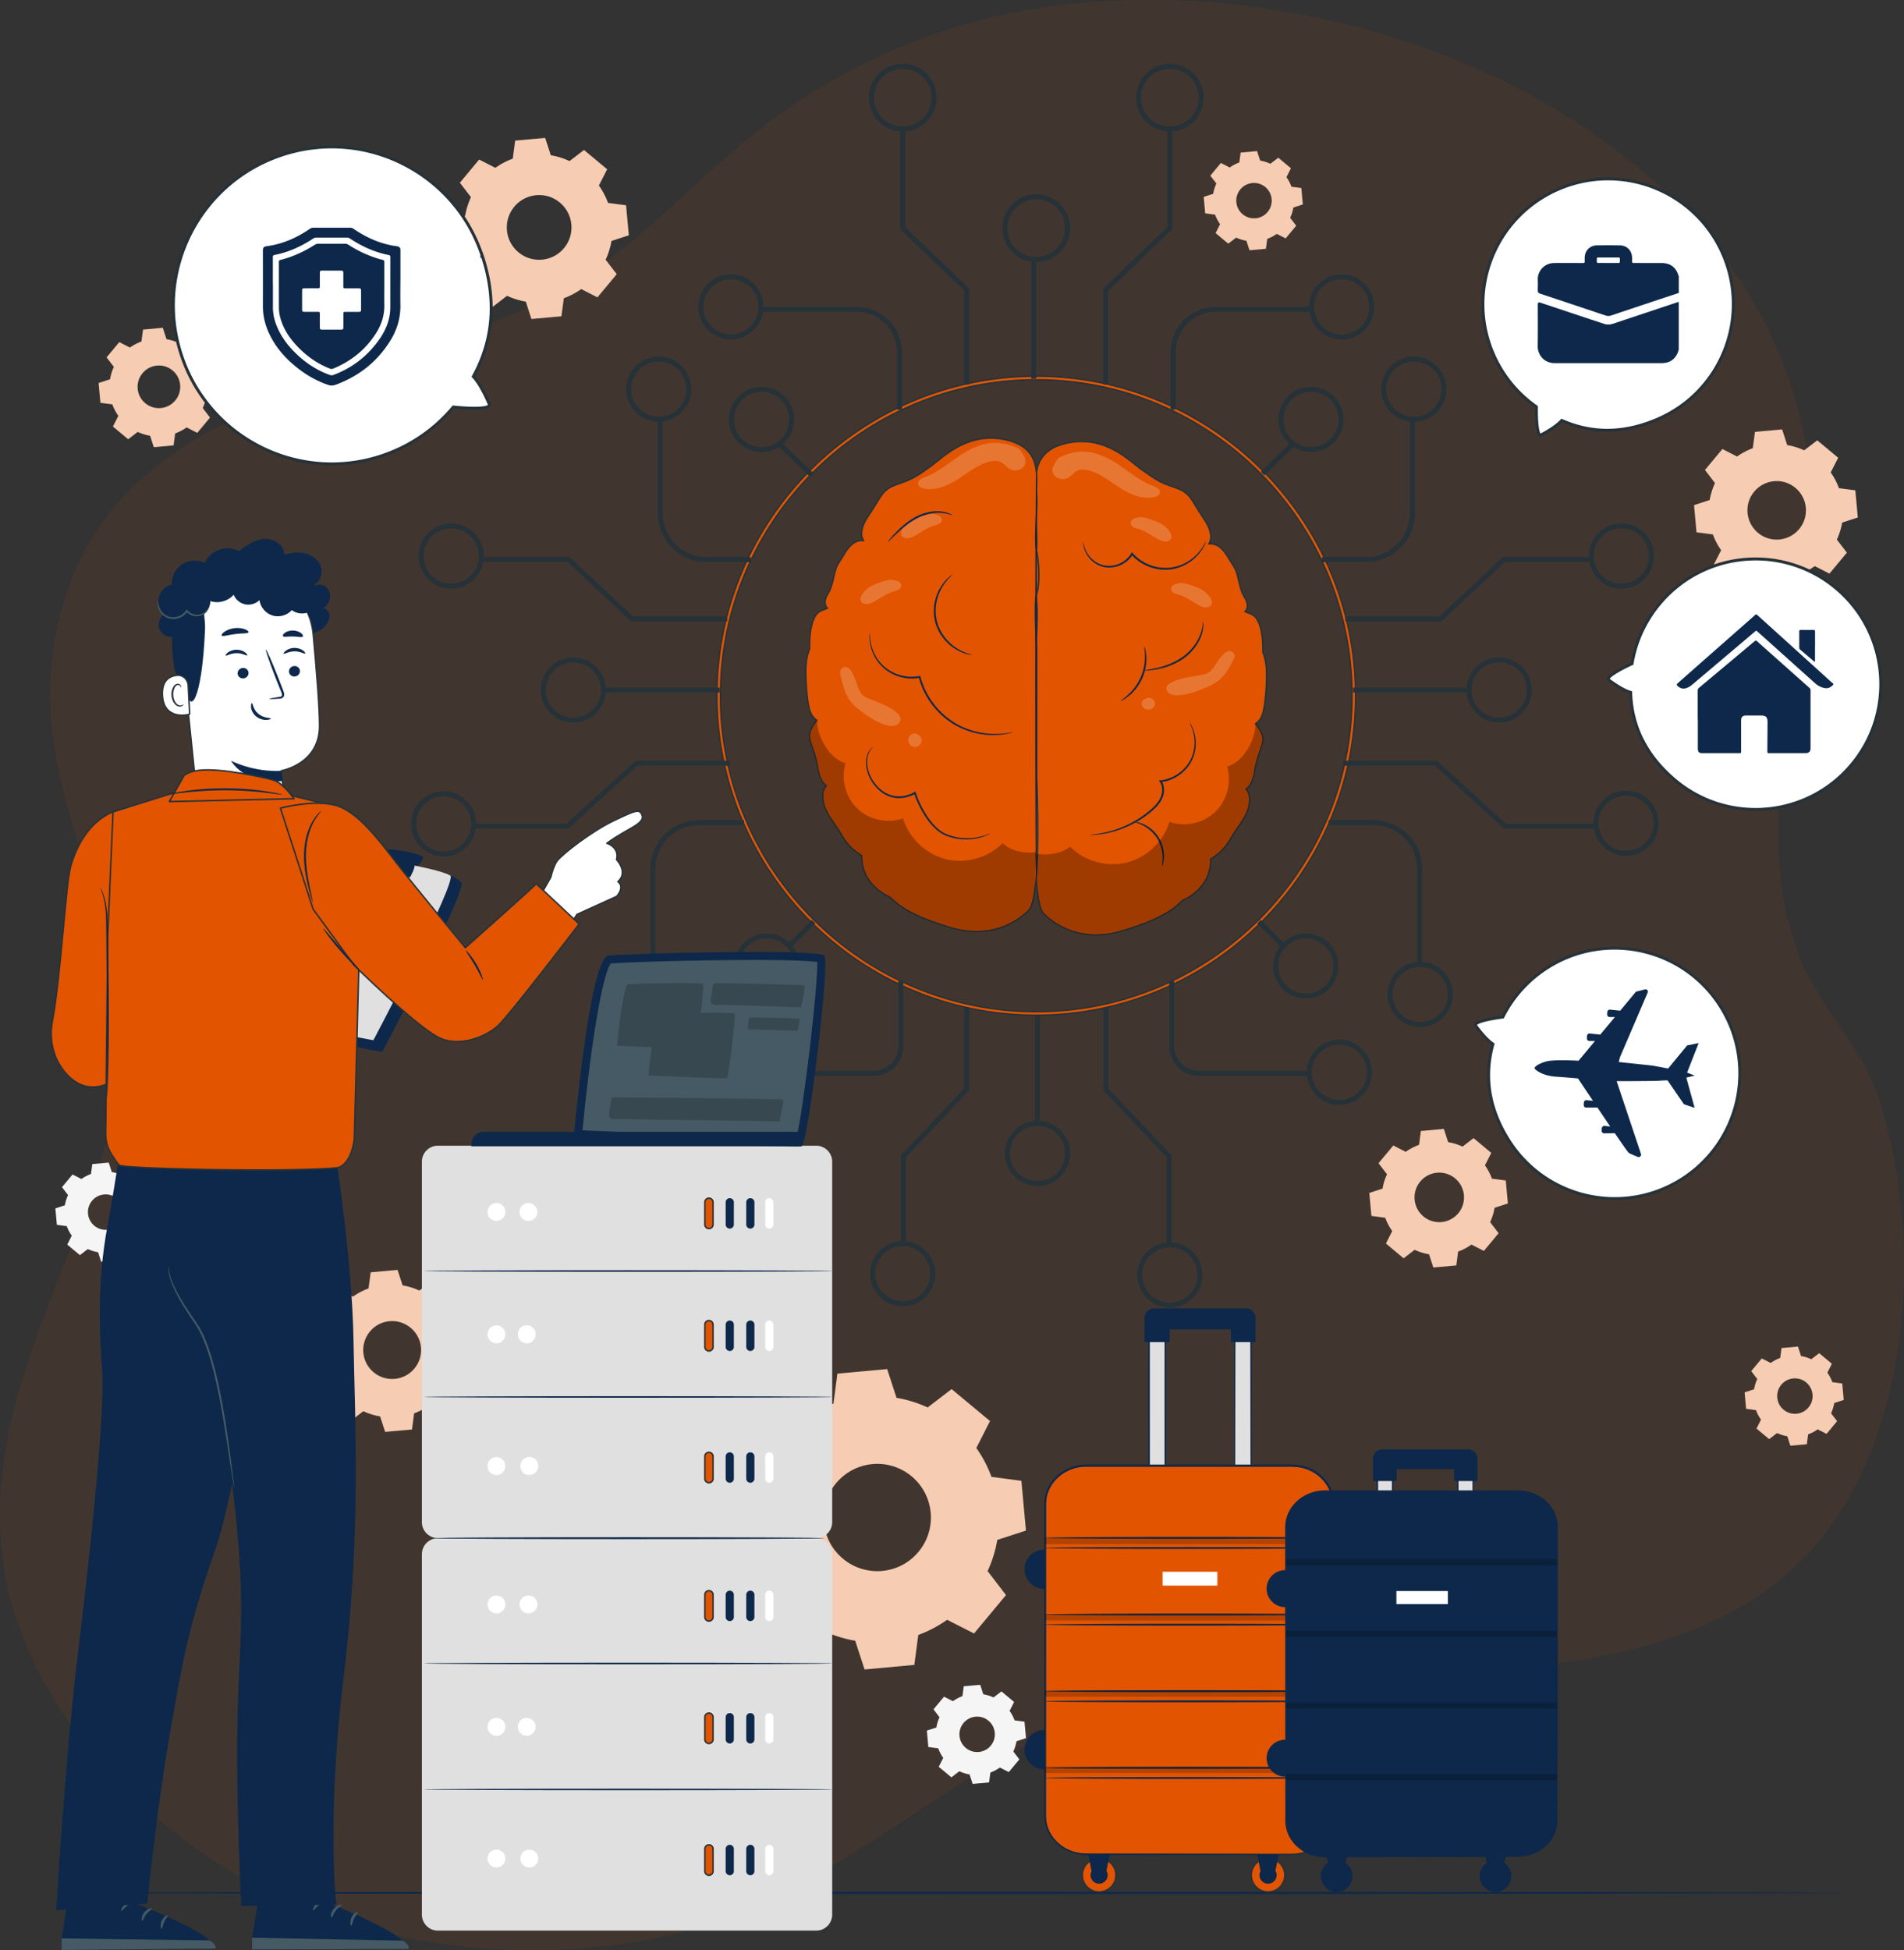 <svg xmlns="http://www.w3.org/2000/svg" width="1287" height="1318" fill="none" viewBox="0 0 1287 1318">
  <rect x="0" y="0" width="1287" height="1318" fill="#333333" stroke="none"/>
  <g clip-path="url(#a)">
    <g opacity=".08">
      <path fill="#E25400" d="M1218.63 652.297c-.98-2.182-1.91-4.393-2.77-6.632-32.62-85.382.78-173.786 8.42-260.287C1248.76 107.322 926.384-35.233 690.906 7.472c-63.842 11.585-127.041 40.242-177.958 80.4-49.126 38.731-89.776 88.488-147.156 115.969-129.894 62.21-311.881 66.492-330.765 244.643-10.296 97.191 56.988 180.922 46.077 276.434C68.487 835.29-10.435 931.642 1.147 1047.16c10.743 106.96 104.856 200.93 199.752 240.08 70.613 29.14 149.562 37.11 224.735 25.83 77.662-11.64 140.022-52.38 204.172-95.23 69.269-46.26 133.839-75.39 216.929-82.47 58.779-5.01 118.089-3.92 177.035-8.42 77.19-5.91 162.15-26.9 210.94-92.16 58.36-78.046 64.52-202.326 35.03-292.801-10.88-33.414-37.04-58.461-51.14-89.692h.03Z"/>
      <path fill="#E25400" d="M1218.63 652.297c-.98-2.182-1.91-4.393-2.77-6.632-32.62-85.382.78-173.786 8.42-260.287C1248.76 107.322 926.384-35.233 690.906 7.472c-63.842 11.585-127.041 40.242-177.958 80.4-49.126 38.731-89.776 88.488-147.156 115.969-129.894 62.21-311.881 66.492-330.765 244.643-10.296 97.191 56.988 180.922 46.077 276.434C68.487 835.29-10.435 931.642 1.147 1047.16c10.743 106.96 104.856 200.93 199.752 240.08 70.613 29.14 149.562 37.11 224.735 25.83 77.662-11.64 140.022-52.38 204.172-95.23 69.269-46.26 133.839-75.39 216.929-82.47 58.779-5.01 118.089-3.92 177.035-8.42 77.19-5.91 162.15-26.9 210.94-92.16 58.36-78.046 64.52-202.326 35.03-292.801-10.88-33.414-37.04-58.461-51.14-89.692h.03Z" opacity=".7"/>
    </g>
    <path fill="#F6CCB3" d="m674.064 1040.75 19.416-6.32-3.077-33.64-20.227-2.684c-2.49-6.856-5.931-13.405-10.24-19.505l9.26-18.191-25.962-21.604-16.198 12.425a82.5 82.5 0 0 0-21.038-6.52l-6.323-19.421-33.628 3.078-2.685 20.261a83.843 83.843 0 0 0-19.5 10.242l-18.185-9.263-21.598 25.97 12.422 16.203a82.486 82.486 0 0 0-6.518 21.049l-19.416 6.32 3.077 33.64 20.255 2.68c2.49 6.86 5.931 13.41 10.24 19.51l-9.261 18.19 25.963 21.6 16.198-12.42c6.77 3.13 13.848 5.32 21.038 6.52l6.323 19.42 33.628-3.08 2.685-20.26c6.854-2.49 13.401-5.93 19.5-10.24l18.185 9.26 21.597-25.97-12.421-16.2a82.496 82.496 0 0 0 6.518-21.05h-.028Zm-53.211 8.04c-12.813 15.39-35.642 17.49-51.029 4.67-15.387-12.82-17.485-35.65-4.672-51.04 12.813-15.396 35.642-17.495 51.029-4.678 15.387 12.818 17.485 35.648 4.672 51.048Zm624.327-695.594 10.6-3.442-1.68-18.358-11.05-1.455c-1.37-3.75-3.22-7.332-5.6-10.634l5.07-9.935-14.16-11.782-8.84 6.773c-3.69-1.707-7.55-2.911-11.47-3.554l-3.44-10.607-18.35 1.679-1.46 11.054a46.14 46.14 0 0 0-10.63 5.597l-9.93-5.065-11.78 14.161 6.77 8.843c-1.7 3.694-2.91 7.556-3.55 11.473l-10.6 3.443 1.67 18.358 11.06 1.455a44.917 44.917 0 0 0 5.59 10.634l-5.06 9.935 14.15 11.781 8.84-6.772c3.7 1.707 7.56 2.91 11.47 3.554l3.44 10.606 18.36-1.679 1.45-11.054c3.72-1.371 7.33-3.218 10.63-5.597l9.93 5.065 11.78-14.16-6.77-8.843a44.797 44.797 0 0 0 3.56-11.474Zm-29.04 4.366c-7 8.395-19.45 9.543-27.84 2.546-8.39-6.996-9.54-19.449-2.55-27.844 7-8.396 19.45-9.543 27.84-2.547 8.39 6.996 9.54 19.449 2.55 27.845ZM413.324 162.844l11.722-3.806-1.846-20.289-12.198-1.623a49.747 49.747 0 0 0-6.183-11.754l5.595-10.97-15.666-13.041-9.764 7.5a49.645 49.645 0 0 0-12.673-3.946l-3.805-11.726-20.283 1.847-1.623 12.202a49.745 49.745 0 0 0-11.75 6.184l-10.967-5.596-13.037 15.671 7.498 9.767a49.344 49.344 0 0 0-3.945 12.677l-11.722 3.806 1.847 20.289 12.197 1.623a49.741 49.741 0 0 0 6.183 11.753l-5.595 10.97 15.667 13.041 9.764-7.5c4.084 1.903 8.364 3.191 12.673 3.946l3.805 11.726 20.283-1.847 1.622-12.201a49.729 49.729 0 0 0 11.75-6.185l10.967 5.597 13.037-15.672-7.498-9.766a49.29 49.29 0 0 0 3.945-12.677Zm-32.089 4.841c-7.721 9.291-21.514 10.55-30.774 2.826-9.288-7.723-10.547-21.52-2.826-30.783 7.722-9.291 21.514-10.55 30.774-2.826 9.289 7.724 10.548 21.52 2.826 30.783Zm-72.431 752.903 10.463-3.414-1.65-18.162-10.911-1.456a44.48 44.48 0 0 0-5.512-10.522l5.008-9.823-14.016-11.669-8.729 6.688c-3.637-1.707-7.469-2.854-11.33-3.526l-3.413-10.466-18.157 1.651-1.455 10.914a44.971 44.971 0 0 0-10.519 5.513l-9.82-5.009-11.666 14.02 6.687 8.731c-1.707 3.638-2.854 7.472-3.525 11.334l-10.464 3.414 1.651 18.162 10.911 1.456a44.476 44.476 0 0 0 5.511 10.522l-5.008 9.823 14.017 11.669 8.728-6.688c3.637 1.707 7.47 2.854 11.331 3.526l3.413 10.466 18.129-1.651 1.454-10.914a44.427 44.427 0 0 0 10.519-5.513l9.82 5.009 11.638-14.02-6.686-8.731c1.707-3.638 2.854-7.472 3.525-11.334h.056Zm-28.704 4.338c-6.91 8.311-19.22 9.43-27.529 2.518-8.309-6.912-9.428-19.225-2.517-27.537 6.91-8.311 19.219-9.431 27.528-2.518 8.309 6.912 9.428 19.225 2.518 27.537Z"/>
    <path fill="#F5F5F5" d="m675.883 1194.59 6.015 3.05 7.134-8.57-4.085-5.34a27.807 27.807 0 0 0 2.154-6.94l6.407-2.07-1.007-11.11-6.687-.9a26.477 26.477 0 0 0-3.385-6.43l3.05-6.02-8.561-7.14-5.344 4.09a27.695 27.695 0 0 0-6.938-2.16l-2.07-6.4-11.107 1-.895 6.69a26.63 26.63 0 0 0-6.434 3.39l-6.015-3.05-7.134 8.56 4.084 5.35a27.72 27.72 0 0 0-2.154 6.94l-6.407 2.07 1.008 11.11 6.686.89a26.728 26.728 0 0 0 3.385 6.44l-3.049 6.02 8.56 7.13 5.344-4.11a27.676 27.676 0 0 0 6.938 2.15l2.07 6.41 11.107-1.01.895-6.68a26.655 26.655 0 0 0 6.435-3.39v.03Zm-14.296-10.55c-6.575.61-12.394-4.23-13.009-10.81-.616-6.57 4.224-12.39 10.827-13.01 6.574-.61 12.393 4.23 13.009 10.83.615 6.58-4.225 12.4-10.799 13.01l-.028-.02Z"/>
    <path fill="#F6CCB3" d="m1228.64 966.007 6.02 3.05 7.13-8.563-4.08-5.345c1-2.183 1.73-4.506 2.15-6.94l6.41-2.071-1.01-11.11-6.69-.896a26.63 26.63 0 0 0-3.38-6.436l3.05-6.017-8.56-7.136-5.35 4.086a27.68 27.68 0 0 0-6.94-2.155l-2.07-6.409-11.1 1.008-.9 6.688a26.7 26.7 0 0 0-6.43 3.386l-6.02-3.05-7.13 8.563 4.08 5.345c-1 2.183-1.73 4.506-2.15 6.941l-6.41 2.071 1.01 11.11 6.69.895a26.618 26.618 0 0 0 3.38 6.437l-3.05 6.016 8.56 7.136 5.35-4.085a27.733 27.733 0 0 0 6.93 2.154l2.07 6.409 11.11-1.007.9-6.689a26.665 26.665 0 0 0 6.43-3.386Zm-14.29-10.55c-6.58.615-12.4-4.226-13.01-10.83-.62-6.577 4.22-12.398 10.82-13.013 6.58-.616 12.4 4.225 13.01 10.83.62 6.576-4.25 12.397-10.82 13.013Z"/>
    <path fill="#F5F5F5" d="m86.811 841.671 6.015 3.05 7.134-8.563-4.085-5.345a27.813 27.813 0 0 0 2.155-6.941l6.406-2.071-1.007-11.11-6.686-.895a26.652 26.652 0 0 0-3.385-6.437l3.049-6.016-8.56-7.136-5.344 4.085a27.77 27.77 0 0 0-6.939-2.154l-2.07-6.409-11.106 1.008-.896 6.688a26.625 26.625 0 0 0-6.434 3.386l-6.015-3.05-7.134 8.563 4.084 5.345a27.819 27.819 0 0 0-2.154 6.94l-6.406 2.071 1.007 11.11 6.686.896a26.664 26.664 0 0 0 3.385 6.436l-3.05 6.017 8.562 7.136 5.343-4.114a27.773 27.773 0 0 0 6.938 2.155l2.07 6.409 11.107-1.008.895-6.688a26.66 26.66 0 0 0 6.435-3.386v.028ZM72.515 831.12c-6.574.616-12.394-4.225-13.009-10.83-.615-6.576 4.224-12.397 10.827-13.013 6.574-.615 12.394 4.226 13.009 10.83.615 6.577-4.224 12.398-10.799 13.013h-.028Z"/>
    <path fill="#F6CCB3" d="m863.017 158.058 6.015 3.05 7.134-8.563-4.085-5.345a27.796 27.796 0 0 0 2.155-6.94l6.406-2.071-1.007-11.11-6.686-.896a26.716 26.716 0 0 0-3.385-6.436l3.049-6.017-8.561-7.136-5.343 4.086a27.768 27.768 0 0 0-6.938-2.155l-2.071-6.409-11.106 1.008-.896 6.688a26.652 26.652 0 0 0-6.434 3.386l-6.015-3.05-7.134 8.563 4.085 5.346a27.77 27.77 0 0 0-2.155 6.94l-6.406 2.071 1.007 11.11 6.686.895a26.67 26.67 0 0 0 3.385 6.437l-3.049 6.016 8.561 7.136 5.343-4.085a27.81 27.81 0 0 0 6.938 2.155l2.071 6.408 11.106-1.007.896-6.689a26.617 26.617 0 0 0 6.434-3.386Zm-14.296-10.55c-6.574.615-12.393-4.226-13.009-10.802-.615-6.577 4.225-12.398 10.827-13.013 6.574-.616 12.394 4.253 13.009 10.83.615 6.576-4.224 12.397-10.799 13.013l-.028-.028Zm161.559 668.753 8.96-2.911-1.43-15.531-9.34-1.232c-1.15-3.162-2.75-6.184-4.73-9.011l4.28-8.395-11.975-9.991-7.47 5.737a37.87 37.87 0 0 0-9.708-3.022l-2.909-8.955-15.527 1.427-1.231 9.347c-3.161 1.147-6.183 2.742-9.008 4.729l-8.393-4.281-9.988 11.977 5.735 7.472a37.9 37.9 0 0 0-3.021 9.711l-8.953 2.91 1.427 15.532 9.344 1.231c1.147 3.162 2.742 6.185 4.728 9.011l-4.28 8.396 11.974 9.99 7.469-5.737a37.935 37.935 0 0 0 9.708 3.023l2.91 8.955 15.527-1.427 1.231-9.347c3.161-1.148 6.182-2.743 9.008-4.73l8.392 4.282 9.96-11.978-5.73-7.472a38.127 38.127 0 0 0 3.02-9.71h.02Zm-24.558 3.694c-5.903 7.108-16.45 8.059-23.557 2.155-7.106-5.905-8.057-16.455-2.154-23.564 5.903-7.108 16.45-8.059 23.556-2.155 7.106 5.905 8.058 16.456 2.155 23.564ZM139.631 267.451l7.721-2.519-1.231-13.377-8.057-1.063c-1.007-2.715-2.35-5.345-4.085-7.752l3.693-7.22-10.323-8.591-6.435 4.925c-2.685-1.259-5.511-2.099-8.365-2.603l-2.517-7.723-13.373 1.231-1.063 8.06c-2.714 1.007-5.344 2.35-7.75 4.085l-7.218-3.694-8.588 10.327 4.923 6.436c-1.258 2.687-2.098 5.513-2.601 8.368l-7.722 2.518 1.231 13.377 8.057 1.063c1.008 2.715 2.35 5.346 4.085 7.752l-3.693 7.22 10.323 8.592 6.435-4.954c2.686 1.26 5.511 2.099 8.365 2.603l2.518 7.724 13.372-1.232 1.064-8.059c2.713-1.008 5.343-2.351 7.749-4.086l7.218 3.694 8.589-10.326-4.924-6.437c1.259-2.686 2.098-5.513 2.602-8.367v.028Zm-21.151 3.19c-5.091 6.129-14.184 6.94-20.282 1.875-6.127-5.093-6.939-14.188-1.847-20.289 5.092-6.129 14.184-6.94 20.283-1.875 6.127 5.093 6.938 14.188 1.846 20.289Z"/>
    <path fill="#0D284A" d="M1248.11 1279.27c0 .39-270.641.73-604.456.73s-604.515-.34-604.515-.73c0-.39 270.588-.73 604.515-.73 333.927 0 604.456.34 604.456.73Z"/>
    <path fill="#fff" stroke="#263238" stroke-miterlimit="10" stroke-width="2" d="M1131.23 526.366c35.3 30.644 88.74 26.838 119.37-8.479 30.64-35.317 26.83-88.768-8.47-119.411-35.31-30.644-88.75-26.838-119.38 8.479-10.63 12.257-17.09 26.67-19.56 41.586-7.05 3.218-18.35 9.179-15.75 11.053 2.07 1.512 9.24 6.773 14.8 8.368.67 22.808 10.38 42.285 28.99 58.404Zm-111.77 243.636c24.62 39.738 76.77 51.996 116.5 27.397 39.72-24.627 51.98-76.79 27.38-116.529-24.62-39.738-76.76-51.996-116.49-27.397-13.76 8.535-24.26 20.401-31.03 33.89-7.69.979-20.223 3.302-18.32 5.877 1.538 2.07 6.83 9.207 11.64 12.397-6.13 21.996-2.66 43.46 10.32 64.393v-.028Zm101.39-486.88c42.83-18.693 62.39-68.59 43.7-111.435-18.69-42.845-68.57-62.406-111.41-43.712-42.83 18.693-62.383 68.59-43.69 111.435a84.51 84.51 0 0 0 29.09 35.541c-.14 7.752.39 20.513 3.19 18.973 2.27-1.231 10.07-5.429 13.93-9.766 20.9 9.207 42.61 8.815 65.19-1.036ZM325.73 172.218c-18.884-56.053-79.593-86.193-135.63-67.303-56.037 18.89-86.167 79.617-67.283 135.67 18.884 56.054 79.593 86.193 135.63 67.304 19.443-6.549 35.726-18.134 47.979-32.798 9.764 1.007 25.878 1.763 24.284-1.959-1.287-2.995-5.735-13.293-10.771-18.638 13.876-25.327 15.779-52.752 5.819-82.304l-.028.028Z"/>
    <path fill="#E25400" stroke="#263238" stroke-linecap="round" stroke-linejoin="round" d="M700.446 686.131c-119.04 0-215.894-96.883-215.894-215.958 0-119.076 96.854-215.959 215.894-215.959S916.34 351.097 916.34 470.173c0 119.075-96.854 215.958-215.894 215.958Zm0-429.454c-117.697 0-213.46 95.792-213.46 213.524s95.763 213.524 213.46 213.524 213.432-95.792 213.432-213.524-95.763-213.524-213.432-213.524Z"/>
    <path fill="#E25400" stroke="#263238" stroke-linecap="round" stroke-linejoin="round" d="M817.052 367.58s4.98-5.065-3.553-17.378c-8.533-12.342-8.169-17.043-19.584-20.849-11.414-3.778-13.82-6.269-21.653-11.586-7.834-5.317-24.536-23.983-50.862-18.358-26.325 5.625-20.45 26.502-21.262 37.248-.783 10.746 1.875 28.712 0 38.199-1.874 9.459-2.042 23.032 0 28.713 2.043 5.681 0 36.296 0 36.296v88.376s-3.637 80.484 5.26 89.327c8.896 8.844 27.081 19.562 53.183 11.67 26.102-7.892 34.635-14.496 40.678-20.513 0 0 19.583-7.584 19.22-28.097 5.567-3.358 10.099-7.919 13.121-13.264 4.979-8.843 11.386-14.832 12.813-23.34 1.427-8.507-2.182-10.746-2.182-10.746s4.252-1.259 6.043-12.621c1.762-11.362 6.406-17.686 5.343-22.724-.811-3.274-2.518-6.296-4.98-8.843 0 0 3.525-1.567 5.148-7.584 1.623-5.988 2.686-20.513 2.322-28.404-.336-7.892-2.49-12.314-2.49-12.314s1.091-22.723-8.169-25.886l-3.917-1.567s3.917-2.826-.335-9.794c-4.253-6.941-3.553-15.448-7.47-21.157-3.917-5.681-7.778-15.783-16.674-14.832v.028Z"/>
    <path fill="#fff" d="M793.58 395.201c1.454-.699 3.077-1.063 4.728-1.119.923-.028 1.846.056 2.713.308a55.45 55.45 0 0 1 9.261 3.134c3.357 1.483 6.154 3.806 8.001 6.716.895 1.511 1.371 3.47.28 4.842-.952 1.063-2.462 1.595-3.973 1.399-1.483-.196-2.91-.672-4.141-1.399-4.476-2.351-8.42-5.597-13.344-7.053-2.238-.671-5.008-1.259-5.456-3.414-.224-1.371.532-2.742 1.903-3.414h.028Zm-27.389-44.524c1.455-.699 3.077-1.063 4.728-1.119.923-.028 1.846.056 2.714.308a55.47 55.47 0 0 1 9.26 3.134c3.357 1.483 6.127 3.806 8.001 6.716.895 1.512 1.371 3.47.28 4.842-.951 1.063-2.462 1.595-3.973 1.399-1.483-.196-2.909-.672-4.14-1.399-4.477-2.351-8.393-5.597-13.317-7.052-2.238-.672-5.008-1.26-5.456-3.415-.223-1.371.532-2.742 1.903-3.414Zm-54.107-35.764c1.175-2.099 2.126-4.674 4.364-5.877a34.25 34.25 0 0 1 12.282-3.582c9.512-1.259 18.856 2.994 26.578 8.088 7.721 5.093 14.771 11.194 23.556 14.664 1.231.419 2.406.951 3.469 1.623 1.091.699 1.734 1.819 1.706 2.994-.167 2.043-2.769 3.162-5.035 3.442-7.61 1.036-15.108-2.239-21.374-6.184-6.267-3.946-12.03-8.704-19.108-11.362-3.469-1.316-7.694-2.043-10.883-.28-2.238 1.203-3.609 3.414-5.875 4.561-3.329 1.708-7.582.672-9.484-2.266-1.147-1.791-1.231-3.974-.196-5.821Zm120.858 125.652c-1.482-.756-3.357-.588-4.644.42-1.231 1.007-2.35 2.126-3.273 3.386-4.476 5.093-4.84 10.242-11.974 11.585-7.134 1.372-14.576 2.071-20.954 5.178-1.595.783-3.273 1.847-3.637 3.414-.308 1.847.783 3.666 2.658 4.477a12.09 12.09 0 0 0 5.987.784c7.078-.504 13.624-3.274 20.031-6.017 8.784-3.75 12.729-9.878 16.45-17.854.056-.028 2.322-3.414-.7-5.373h.056Zm-57.939 31.399 1.483-.476c2.518.168 4.392 2.099 4.224 4.337-.168 2.239-2.378 3.918-4.868 3.75-1.93-.112-3.553-1.315-4.056-2.966-.588-2.015.755-4.086 3.021-4.589a.52.52 0 0 0 .196-.056Z" opacity=".2"/>
    <path fill="#E25400" stroke="#263238" stroke-linecap="round" stroke-linejoin="round" d="M583.812 365.369s-4.98-5.065 3.553-17.378c8.533-12.341 8.169-17.043 19.584-20.849 11.414-3.806 13.876-6.296 21.681-11.669 7.834-5.373 24.536-23.983 50.834-18.358 26.297 5.625 20.478 26.501 21.262 37.247.783 10.746-1.875 28.713 0 38.2 1.874 9.458 2.042 23.031 0 28.712-2.043 5.681 0 36.296 0 36.296v88.376s3.637 80.485-5.26 89.328c-8.868 8.843-27.081 19.561-53.183 11.669-26.102-7.891-34.635-14.496-40.678-20.512 0 0-19.583-7.584-19.22-28.097-5.567-3.358-10.099-7.92-13.149-13.265-4.979-8.843-11.386-14.832-12.813-23.339-1.427-8.508 2.182-10.746 2.182-10.746s-4.252-1.26-6.042-12.622c-1.763-11.361-6.407-17.686-5.344-22.723.811-3.275 2.518-6.297 4.98-8.843 0 0-3.525-1.568-5.148-7.584-1.622-5.989-2.686-20.513-2.322-28.405.336-7.892 2.49-12.313 2.49-12.313s-1.091-22.724 8.169-25.886l3.917-1.567s-3.917-2.827.336-9.795c4.252-6.94 3.553-15.448 7.469-21.156 3.917-5.709 7.75-15.7 16.646-14.748l.056.027Z"/>
    <path fill="#fff" d="M607.257 392.991c-1.455-.7-3.078-1.064-4.728-1.12-.924-.028-1.847.056-2.714.308-3.19.784-6.295 1.819-9.26 3.134-3.358 1.484-6.155 3.806-8.002 6.717-.895 1.511-1.37 3.47-.279 4.841.951 1.064 2.462 1.595 3.972 1.399 1.483-.195 2.91-.671 4.141-1.399 4.476-2.351 8.421-5.597 13.345-7.052 2.182-.672 5.007-1.259 5.455-3.414.224-1.371-.532-2.743-1.902-3.414h-.028Zm27.417-44.524c-1.455-.7-3.078-1.064-4.728-1.12-.924-.028-1.847.056-2.714.308-3.19.784-6.295 1.819-9.26 3.135-3.358 1.483-6.127 3.805-8.002 6.716-.895 1.511-1.371 3.47-.279 4.841.951 1.064 2.462 1.595 3.972 1.4 1.483-.196 2.91-.672 4.141-1.4 4.476-2.35 8.393-5.597 13.317-7.052 2.238-.672 5.007-1.259 5.455-3.414.224-1.371-.532-2.743-1.902-3.414Zm57.883-39.487c-1.175-2.099-2.182-4.673-4.365-5.877-3.804-1.959-8.001-3.162-12.365-3.582-9.512-1.259-18.828 2.995-26.578 8.088-7.749 5.093-14.715 11.194-23.5 14.692-1.231.42-2.406.951-3.469 1.623-1.091.7-1.735 1.819-1.735 2.994.168 2.015 2.77 3.163 5.064 3.443 7.61 1.035 15.107-2.239 21.374-6.185 6.267-3.946 12.03-8.703 19.08-11.362 3.497-1.315 7.694-2.043 10.883-.28 2.182 1.204 3.609 3.414 5.875 4.562 3.329 1.707 7.582.671 9.484-2.267 1.147-1.791 1.231-3.974.196-5.821l.056-.056v.028ZM570.048 451.059c1.622-.559 3.413 0 4.476 1.343a20.324 20.324 0 0 1 2.49 4.338c3.329 6.465 2.602 12.202 9.344 15.028 6.714 2.826 13.876 5.009 19.5 9.627 1.398 1.175 2.825 2.658 2.853 4.449-.084 2.099-1.538 3.89-3.553 4.45a10.815 10.815 0 0 1-6.043-.252c-6.854-1.875-12.729-6.185-18.408-10.382-7.834-5.765-10.435-13.293-12.422-22.808-.056-.056-1.566-4.198 1.791-5.793h-.028Zm50.358 45.475-1.371-.811a4.599 4.599 0 0 0-5.064 4.001c-.308 2.491 1.511 4.758 4.001 5.038 1.902.224 3.748-.784 4.616-2.519 1.007-2.127.084-4.645-2.015-5.653-.056 0-.112-.056-.167-.084v.028Z" opacity=".2"/>
    <path fill="#0D284A" d="M684.583 494.883s-.419.196-1.287.42c-.839.252-2.126.531-3.804.839-3.33.532-8.253 1.036-14.296.28-6.015-.699-13.121-2.658-20.115-6.716-6.939-4.086-13.569-10.327-18.325-18.33a52.455 52.455 0 0 1-5.763-13.741l.727.448c-7.497 1.427-14.799-.336-20.227-3.582-5.511-3.246-9.036-7.976-11.022-12.173-1.987-4.254-2.546-8.004-2.686-10.551-.056-1.287-.028-2.267.028-2.91.056-.672.112-1.008.14-1.008.112 0 0 1.4.252 3.89a29.328 29.328 0 0 0 2.965 10.243c2.014 4.058 5.511 8.535 10.855 11.585 5.259 3.051 12.31 4.702 19.444 3.303l.559-.112.14.559c1.203 4.506 3.049 9.095 5.651 13.405 4.644 7.808 11.107 13.937 17.849 17.966 6.77 4.03 13.737 6.017 19.612 6.829 5.903.839 10.799.503 14.1.112 3.329-.42 5.119-.896 5.147-.756h.056Zm-27.612-52.303s-1.007 0-2.77-.392c-1.762-.392-4.252-1.203-7.078-2.771-2.826-1.539-5.959-3.889-8.729-7.164-2.797-3.246-5.147-7.472-6.378-12.313-1.147-4.841-.979-9.683 0-13.852.979-4.17 2.658-7.724 4.476-10.383 1.819-2.686 3.637-4.561 5.036-5.709 1.371-1.147 2.238-1.651 2.266-1.595.196.196-3.189 2.435-6.547 7.808-1.678 2.658-3.217 6.101-4.084 10.158a30.054 30.054 0 0 0 .084 13.293c1.147 4.618 3.385 8.675 6.043 11.838 2.629 3.19 5.595 5.541 8.281 7.136 5.427 3.218 9.484 3.638 9.4 3.918v.028Zm-13.177-94.337c-.084.224-2.658-1.176-7.162-1.567-4.476-.448-10.855.503-16.954 3.721-6.099 3.247-10.771 7.584-14.072 10.719-3.301 3.162-5.288 5.205-5.428 5.065-.111-.112 1.623-2.351 4.784-5.709 3.162-3.33 7.806-7.864 14.128-11.222 6.323-3.358 13.038-4.198 17.654-3.498 2.322.336 4.14.896 5.315 1.455 1.175.532 1.791.952 1.763 1.008l-.028.028Zm25.598 215.007s-.364.252-1.119.644-1.875.895-3.385 1.427c-2.994 1.063-7.582 2.183-13.317 1.959a37.002 37.002 0 0 1-9.232-1.539c-3.218-.924-6.659-2.547-9.456-5.149-2.882-2.519-5.4-5.653-7.638-9.095-2.238-3.443-4.224-7.249-5.875-11.278a78.03 78.03 0 0 1-1.539-4.17l.924.364c-3.637 2.043-7.722 3.106-11.667 2.994-3.944-.084-7.665-1.511-10.575-3.554-5.847-4.198-9.176-10.075-10.435-15.224-1.315-5.177-.503-9.738.979-12.285 1.427-2.603 2.854-3.526 2.854-3.526.112.112-1.175 1.147-2.434 3.75-1.315 2.518-1.958 6.884-.588 11.865 1.315 4.954 4.617 10.579 10.24 14.496 2.797 1.903 6.267 3.219 9.959 3.275 3.693.084 7.554-.924 10.995-2.855l.672-.391.251.727c.448 1.315.924 2.715 1.483 4.086 1.623 3.946 3.553 7.696 5.735 11.082 2.182 3.386 4.616 6.464 7.358 8.899 2.686 2.547 5.847 4.058 8.981 5.037 3.133 1.008 6.182 1.483 8.952 1.651a38.357 38.357 0 0 0 13.121-1.539c3.021-.923 4.588-1.707 4.644-1.595l.112-.056Zm134.706-74.887s.252.28.616.839c.392.588.867 1.484 1.399 2.687 1.063 2.407 2.238 6.157 2.154 10.97-.056 4.757-1.511 10.69-5.623 15.755-4.001 5.038-10.491 9.179-18.129 10.019l.448-.98c1.566 2.183 2.126 5.066 1.762 7.808-.504 4.422-3.217 8.032-6.015 10.774-2.881 2.771-5.959 5.066-8.98 7.081-6.099 4.001-12.198 6.604-17.458 8.199-5.259 1.651-9.679 2.267-12.729 2.603-1.539.168-2.714.224-3.525.224-.811 0-1.231 0-1.231-.028 0-.112 1.679-.224 4.7-.672 2.994-.476 7.358-1.231 12.506-2.966 5.147-1.68 11.106-4.338 17.065-8.312 2.966-1.987 5.987-4.282 8.757-6.996 2.714-2.687 5.176-6.045 5.651-10.047.336-2.49-.196-5.065-1.539-6.94l-.615-.867 1.063-.112c7.246-.756 13.513-4.674 17.401-9.459 4.001-4.814 5.484-10.439 5.652-15.056.195-4.674-.812-8.368-1.735-10.774-.923-2.435-1.678-3.638-1.595-3.694v-.056Zm9.177-68.367s.196.811.168 2.266c0 1.456-.28 3.61-1.035 6.129-1.455 5.065-5.428 11.614-12.002 16.371-6.575 4.73-13.764 6.772-18.884 7.668-2.574.448-4.672.672-6.127.756-1.455.084-2.266.056-2.266 0 0-.224 3.189-.504 8.225-1.596 5.008-1.119 11.946-3.246 18.297-7.807 6.35-4.59 10.267-10.802 11.889-15.616 1.679-4.841 1.483-8.143 1.735-8.115v-.056Zm1.846-54.067s-.084.364-.308 1.036c-.223.671-.671 1.623-1.314 2.798-1.315 2.351-3.581 5.625-7.358 8.675-3.749 3.023-9.121 5.793-15.555 6.465-6.407.644-13.737-.868-19.947-5.009a29.425 29.425 0 0 1-5.931-5.15l1.007-.084c-3.469 5.765-9.736 8.704-15.275 8.9a16.462 16.462 0 0 1-7.694-1.512 18.37 18.37 0 0 1-5.511-3.917c-2.882-2.995-4.141-6.185-4.644-8.368-.252-1.091-.364-1.959-.364-2.574 0-.588 0-.896.028-.896.112 0 .168 1.231.783 3.33.616 2.099 1.959 5.121 4.812 7.892 2.77 2.77 7.246 5.233 12.562 4.897 5.203-.224 11.078-3.078 14.24-8.423l.447-.756.56.644c1.594 1.819 3.525 3.498 5.679 4.925 5.959 3.974 13.009 5.457 19.136 4.898 6.183-.588 11.414-3.163 15.107-6.017a31.34 31.34 0 0 0 7.498-8.228c1.399-2.266 1.958-3.638 2.07-3.582l-.028.056Z"/>
    <path fill="#0D284A" d="M773.548 436.871s1.008 2.266 1.287 6.24c.308 3.918-.196 9.543-2.629 15.14-2.434 5.597-6.239 9.767-9.317 12.201-3.105 2.463-5.399 3.415-5.455 3.275-.112-.196 1.986-1.4 4.868-3.974 2.854-2.547 6.379-6.661 8.729-12.034 2.35-5.373 2.965-10.746 2.881-14.58-.056-3.862-.615-6.212-.392-6.268h.028Zm11.891 148.627c-.224-.056.419-2.211.419-5.737 0-3.498-.811-8.48-3.637-13.041-2.825-4.562-6.91-7.528-10.043-9.067-3.162-1.567-5.372-1.959-5.344-2.183 0-.14 2.322-.056 5.707 1.371 3.358 1.372 7.75 4.366 10.743 9.207 2.994 4.842 3.721 10.103 3.469 13.741-.223 3.666-1.203 5.765-1.314 5.737v-.028Z"/>
    <path fill="#000" d="M700.39 575.647c-7.134 1.791-17.374-.755-22.689-5.821-9.764 9.907-24.899 14.161-38.384 10.802-13.484-3.358-24.871-14.188-28.871-27.509-10.464 3.694-22.913 1.008-30.942-6.688-8.002-7.696-11.219-20.037-7.946-30.643-10.827-2.911-19.275-17.799-19.303-28.993l-1.847 2.211a18.986 18.986 0 0 0-3.133 6.633c-1.063 5.037 3.553 11.361 5.343 22.723 1.763 11.362 6.043 12.621 6.043 12.621s-3.609 2.211-2.182 10.747c1.427 8.507 7.833 14.524 12.785 23.339 3.05 5.345 7.554 9.907 13.149 13.265-.364 20.513 19.22 28.096 19.22 28.096 6.043 6.017 14.576 12.622 40.678 20.513 26.102 7.892 44.314-2.826 53.183-11.669 1.818-1.819 3.105-6.661 4.029-13.181l.867-26.418v-.028Z" opacity=".3"/>
    <path fill="#000" d="M699.523 576.655c7.134 1.791 18.38.531 23.724-4.534 9.764 9.907 24.899 14.161 38.384 10.802 13.484-3.358 24.871-14.188 28.871-27.509 10.464 3.694 22.913 1.008 30.942-6.688 8.002-7.696 11.219-20.037 7.946-30.643 10.826-2.911 19.275-17.799 19.303-28.993l1.847 2.211a19.008 19.008 0 0 1 3.133 6.632c1.063 5.038-3.553 11.362-5.343 22.724-1.763 11.362-6.043 12.621-6.043 12.621s3.609 2.211 2.182 10.746c-1.427 8.508-7.834 14.525-12.785 23.34-3.05 5.345-7.554 9.906-13.149 13.265.363 20.512-19.22 28.096-19.22 28.096-6.043 6.017-14.576 12.621-40.678 20.513-26.102 7.892-44.314-2.826-53.183-11.669-1.818-1.82-3.105-6.661-4.029-13.181l-1.874-27.705-.028-.028Z" opacity=".3"/>
    <path fill="#0D284A" d="M700.39 600.106c-.364 0-.643-62.518-.643-139.616 0-77.098.279-139.644.643-139.644s.644 62.518.644 139.644-.28 139.616-.644 139.616Z"/>
    <path fill="#263238" stroke="#263238" stroke-linecap="round" stroke-linejoin="round" d="M700.474 176.584c-12.365 0-22.409-10.046-22.409-22.416 0-12.369 10.044-22.416 22.409-22.416 12.366 0 22.409 10.047 22.409 22.416 0 12.37-10.043 22.416-22.409 22.416Zm0-42.397c-11.023 0-19.975 8.955-19.975 19.981 0 11.026 8.952 19.981 19.975 19.981 11.023 0 19.975-8.955 19.975-19.981 0-11.026-8.952-19.981-19.975-19.981Zm90.28-45.783c-12.365 0-22.409-10.047-22.409-22.416 0-12.37 10.044-22.416 22.409-22.416 12.366 0 22.409 10.047 22.409 22.416 0 12.37-10.043 22.416-22.409 22.416Zm0-42.397c-11.022 0-19.975 8.955-19.975 19.981 0 11.026 8.953 19.981 19.975 19.981 11.023 0 19.975-8.955 19.975-19.98 0-11.027-8.952-19.982-19.975-19.982Z"/>
    <path fill="#263238" stroke="#263238" stroke-linecap="round" stroke-linejoin="round" d="M748.678 259.391h-2.462V195.25l43.335-41.613V87.173h2.434v67.499l-43.307 41.613v63.106Zm45.461 16.959h-2.434v-38.423c0-16.567 13.485-30.056 30.047-30.056h64.346v2.435h-64.346c-15.219 0-27.585 12.369-27.585 27.593v38.423l-.028.028Zm79.415 22.404-20.538 20.098 1.702 1.74 20.538-20.097-1.702-1.741Zm49.752 80.664h-29.347v-2.435h29.347c16.674 0 30.215-13.572 30.215-30.223v-63.386h2.434v63.386c0 18.022-14.66 32.658-32.649 32.658Zm50.778 40.13h-64.206v-2.434h63.255l42.857-40.131h59.59v2.435h-58.64l-42.856 40.13Zm18.94 45.615h-77.942v2.435h77.942v-2.435Zm85.716 94.309h-61.99l-46.611-42.425h-61.912v-2.435h62.863l46.61 42.425h61.04v2.435Zm-117.917 91.566h-2.434v-64.001c0-16.427-13.373-29.804-29.795-29.804H898.52v-2.435h30.074c17.765 0 32.229 14.468 32.229 32.239v64.001Zm-108.634-28.616-1.721 1.722 16.479 16.484 1.721-1.722-16.479-16.484Zm32.79 104.175H810.31c-10.771 0-19.528-8.759-19.528-19.533v-43.46h2.434v43.46c0 9.431 7.666 17.071 17.066 17.071h74.669v2.434l.028.028Zm-93.47 113.842h-2.462v-58.46l-42.776-45.251v-55.494h2.434v54.514l42.804 45.28v59.411Zm-88.993-153.44h-2.433v72.172h2.433v-72.172Z"/>
    <path fill="#263238" stroke="#263238" stroke-linecap="round" stroke-linejoin="round" d="M701.313 801.121c-11.89 0-21.569-9.683-21.569-21.576 0-11.894 9.679-21.577 21.569-21.577 11.89 0 21.57 9.683 21.57 21.577 0 11.893-9.68 21.576-21.57 21.576Zm0-40.718c-10.547 0-19.135 8.591-19.135 19.142 0 10.55 8.588 19.141 19.135 19.141 10.548 0 19.136-8.591 19.136-19.141 0-10.551-8.588-19.142-19.136-19.142Zm89.441 122.853c-11.89 0-21.57-9.683-21.57-21.576 0-11.894 9.68-21.576 21.57-21.576s21.57 9.682 21.57 21.576c0 11.893-9.68 21.576-21.57 21.576Zm0-40.718c-10.547 0-19.136 8.592-19.136 19.142 0 10.55 8.589 19.141 19.136 19.141 10.547 0 19.136-8.591 19.136-19.141 0-10.55-8.589-19.142-19.136-19.142Zm114.592-96.239c-11.89 0-21.57-9.683-21.57-21.577 0-11.893 9.68-21.576 21.57-21.576s21.57 9.683 21.57 21.576c0 11.894-9.68 21.577-21.57 21.577Zm0-40.718c-10.547 0-19.136 8.591-19.136 19.141 0 10.551 8.589 19.142 19.136 19.142 10.547 0 19.136-8.591 19.136-19.142 0-10.55-8.589-19.141-19.136-19.141Zm-22.689-31.119c-11.89 0-21.57-9.683-21.57-21.577 0-11.893 9.68-21.576 21.57-21.576s21.57 9.683 21.57 21.576c0 11.894-9.68 21.577-21.57 21.577Zm0-40.718c-10.547 0-19.136 8.591-19.136 19.141 0 10.551 8.589 19.142 19.136 19.142 10.547 0 19.136-8.591 19.136-19.142 0-10.55-8.589-19.141-19.136-19.141Zm130.703-145.829c-11.89 0-21.567-9.683-21.567-21.576 0-11.894 9.677-21.577 21.567-21.577s21.57 9.683 21.57 21.577c0 11.893-9.68 21.576-21.57 21.576Zm0-40.718c-10.54 0-19.133 8.591-19.133 19.142 0 10.55 8.593 19.141 19.133 19.141 10.55 0 19.14-8.591 19.14-19.141 0-10.551-8.59-19.142-19.14-19.142Zm-57.685-162.62c-11.89 0-21.57-9.682-21.57-21.576 0-11.893 9.68-21.576 21.57-21.576s21.57 9.683 21.57 21.576c0 11.894-9.68 21.576-21.57 21.576Zm0-40.718c-10.547 0-19.136 8.592-19.136 19.142 0 10.55 8.589 19.142 19.136 19.142 10.547 0 19.136-8.592 19.136-19.142 0-10.55-8.589-19.142-19.136-19.142Zm-69.521 61.203c-11.89 0-21.57-9.682-21.57-21.576s9.68-21.576 21.57-21.576 21.57 9.682 21.57 21.576-9.68 21.576-21.57 21.576Zm0-40.718c-10.547 0-19.136 8.592-19.136 19.142 0 10.55 8.589 19.142 19.136 19.142 10.547 0 19.136-8.592 19.136-19.142 0-10.55-8.589-19.142-19.136-19.142Zm20.73-35.372c-11.89 0-21.57-9.683-21.57-21.577 0-11.893 9.68-21.576 21.57-21.576s21.57 9.683 21.57 21.576c0 11.894-9.68 21.577-21.57 21.577Zm0-40.718c-10.547 0-19.136 8.591-19.136 19.141 0 10.551 8.589 19.142 19.136 19.142 10.547 0 19.136-8.591 19.136-19.142 0-10.55-8.589-19.141-19.136-19.141Zm53.099 505.433c-11.89 0-21.569-9.683-21.569-21.576 0-11.894 9.679-21.576 21.569-21.576 11.89 0 21.57 9.682 21.57 21.576 0 11.893-9.68 21.576-21.57 21.576Zm0-40.718c-10.547 0-19.135 8.592-19.135 19.142 0 10.55 8.588 19.142 19.135 19.142 10.548 0 19.136-8.592 19.136-19.142 0-10.55-8.588-19.142-19.136-19.142Zm139.127-75.027c-11.89 0-21.57-9.683-21.57-21.576 0-11.894 9.68-21.576 21.57-21.576s21.57 9.682 21.57 21.576c0 11.893-9.68 21.576-21.57 21.576Zm0-40.718c-10.55 0-19.14 8.592-19.14 19.142 0 10.55 8.59 19.141 19.14 19.141s19.14-8.591 19.14-19.141c0-10.55-8.59-19.142-19.14-19.142Zm-3.16-139.868c-11.89 0-21.57-9.683-21.57-21.576 0-11.894 9.68-21.576 21.57-21.576s21.57 9.682 21.57 21.576c0 11.893-9.68 21.576-21.57 21.576Zm0-40.718c-10.55 0-19.14 8.592-19.14 19.142 0 10.55 8.59 19.141 19.14 19.141s19.14-8.591 19.14-19.141c0-10.55-8.59-19.142-19.14-19.142ZM699.971 175.353h-2.434v80.092h2.434v-80.092Zm-89.805-86.949c-12.366 0-22.409-10.047-22.409-22.416 0-12.37 10.043-22.416 22.409-22.416s22.409 10.047 22.409 22.416c0 12.37-10.043 22.416-22.409 22.416Zm0-42.397c-11.023 0-19.975 8.955-19.975 19.981 0 11.026 8.952 19.981 19.975 19.981 11.023 0 19.975-8.955 19.975-19.98 0-11.027-8.952-19.982-19.975-19.982Z"/>
    <path fill="#263238" stroke="#263238" stroke-linecap="round" stroke-linejoin="round" d="M654.705 259.391h-2.434v-63.106l-43.308-41.613v-67.5h2.434v66.465l43.308 41.613v64.141Zm-45.49 16.959h-2.434v-38.423c0-15.224-12.365-27.593-27.585-27.593h-64.345v-2.435h64.345c16.562 0 30.047 13.489 30.047 30.056v38.423l-.028-.028Zm-81.856 22.396-1.692 1.75 22.082 21.36 1.692-1.75-22.082-21.36Zm-20.37 80.672h-29.347c-18.017 0-32.649-14.664-32.649-32.658v-63.386h2.434v63.386c0 16.679 13.569 30.223 30.215 30.223h29.347v2.435Zm-15.918 40.13h-64.234l-42.86-40.13h-58.611v-2.435h59.59l42.86 40.131h63.255v2.434Zm-5.204 45.615h-77.943v2.435h77.943v-2.435ZM384.2 559.472h-61.995v-2.435h61.044l46.609-42.425h62.863v2.435h-61.94L384.2 559.472Zm58.359 91.566h-2.434v-64.001c0-17.771 14.464-32.239 32.229-32.239h30.075v2.435h-30.075c-16.422 0-29.795 13.377-29.795 29.804v64.001Zm106.186-28.646-16.478 16.484 1.721 1.722 16.478-16.484-1.721-1.722Zm41.866 104.205h-74.67v-2.435h74.67c9.428 0 17.065-7.667 17.065-17.07v-43.461h2.434v43.461c0 10.774-8.757 19.533-19.527 19.533l.028-.028Zm21.262 113.842h-2.434v-59.411l42.804-45.28v-54.514h2.434v55.494l-42.804 45.251v58.46Z"/>
    <path fill="#263238" stroke="#263238" stroke-linecap="round" stroke-linejoin="round" d="M610.194 882.388c-11.89 0-21.569-9.682-21.569-21.576 0-11.893 9.679-21.576 21.569-21.576 11.89 0 21.57 9.683 21.57 21.576 0 11.894-9.68 21.576-21.57 21.576Zm0-40.717c-10.547 0-19.136 8.591-19.136 19.141 0 10.55 8.589 19.142 19.136 19.142 10.547 0 19.136-8.592 19.136-19.142 0-10.55-8.589-19.141-19.136-19.141Zm-114.591-95.372c-11.89 0-21.57-9.683-21.57-21.577 0-11.893 9.68-21.576 21.57-21.576s21.569 9.683 21.569 21.576c0 11.894-9.679 21.577-21.569 21.577Zm0-40.718c-10.548 0-19.136 8.591-19.136 19.141 0 10.551 8.588 19.142 19.136 19.142 10.547 0 19.135-8.591 19.135-19.142 0-10.55-8.588-19.141-19.135-19.141Zm22.688-31.119c-11.889 0-21.569-9.683-21.569-21.577 0-11.893 9.68-21.576 21.569-21.576 11.89 0 21.57 9.683 21.57 21.576 0 11.894-9.68 21.577-21.57 21.577Zm0-40.718c-10.547 0-19.135 8.591-19.135 19.141 0 10.551 8.588 19.142 19.135 19.142 10.548 0 19.136-8.591 19.136-19.142 0-10.55-8.588-19.141-19.136-19.141ZM387.558 487.915c-11.89 0-21.57-9.683-21.57-21.576 0-11.894 9.68-21.577 21.57-21.577s21.569 9.683 21.569 21.577c0 11.893-9.679 21.576-21.569 21.576Zm0-40.718c-10.548 0-19.136 8.591-19.136 19.142 0 10.55 8.588 19.141 19.136 19.141 10.547 0 19.135-8.591 19.135-19.141 0-10.551-8.588-19.142-19.135-19.142Zm57.687-162.62c-11.89 0-21.57-9.682-21.57-21.576 0-11.893 9.68-21.576 21.57-21.576s21.57 9.683 21.57 21.576c0 11.894-9.68 21.576-21.57 21.576Zm0-40.718c-10.547 0-19.136 8.592-19.136 19.142 0 10.55 8.589 19.142 19.136 19.142 10.547 0 19.136-8.592 19.136-19.142 0-10.55-8.589-19.142-19.136-19.142Zm69.549 61.203c-11.89 0-21.569-9.682-21.569-21.576s9.679-21.576 21.569-21.576c11.89 0 21.57 9.682 21.57 21.576s-9.68 21.576-21.57 21.576Zm0-40.718c-10.547 0-19.135 8.592-19.135 19.142 0 10.55 8.588 19.142 19.135 19.142 10.548 0 19.136-8.592 19.136-19.142 0-10.55-8.588-19.142-19.136-19.142Zm-20.758-35.372c-11.89 0-21.57-9.683-21.57-21.577 0-11.893 9.68-21.576 21.57-21.576s21.57 9.683 21.57 21.576c0 11.894-9.68 21.577-21.57 21.577Zm0-40.718c-10.547 0-19.136 8.591-19.136 19.141 0 10.551 8.589 19.142 19.136 19.142 10.547 0 19.136-8.591 19.136-19.142 0-10.55-8.589-19.141-19.136-19.141Zm-52.68 505.181c-11.89 0-21.569-9.682-21.569-21.576s9.679-21.576 21.569-21.576c11.89 0 21.57 9.682 21.57 21.576s-9.68 21.576-21.57 21.576Zm0-40.718c-10.547 0-19.135 8.592-19.135 19.142 0 10.55 8.588 19.142 19.135 19.142 10.548 0 19.136-8.592 19.136-19.142 0-10.55-8.588-19.142-19.136-19.142Zm-141.504-74.355c-11.89 0-21.57-9.683-21.57-21.577 0-11.893 9.68-21.576 21.57-21.576s21.569 9.683 21.569 21.576c0 11.894-9.679 21.577-21.569 21.577Zm0-40.718c-10.548 0-19.136 8.591-19.136 19.141 0 10.551 8.588 19.142 19.136 19.142 10.547 0 19.135-8.591 19.135-19.142 0-10.55-8.588-19.141-19.135-19.141Zm5.147-140.288c-11.89 0-21.57-9.683-21.57-21.576 0-11.894 9.68-21.576 21.57-21.576s21.57 9.682 21.57 21.576c0 11.893-9.68 21.576-21.57 21.576Zm0-40.718c-10.547 0-19.136 8.592-19.136 19.142 0 10.55 8.589 19.141 19.136 19.141 10.547 0 19.136-8.591 19.136-19.141 0-10.55-8.589-19.142-19.136-19.142Z"/>
    <path fill="#E0E0E0" d="M551.696 1039.58H295.991c-5.98 0-10.827 4.85-10.827 10.83v243.55c0 5.98 4.847 10.83 10.827 10.83h255.705c5.979 0 10.826-4.85 10.826-10.83v-243.55c0-5.98-4.847-10.83-10.826-10.83Z"/>
    <path fill="#0D284A" d="M562.998 1124.23c0 .31-61.94.54-138.343.54-76.404 0-138.372-.26-138.372-.54s61.94-.53 138.372-.53c76.431 0 138.343.25 138.343.53Zm0 85.16c0 .31-61.94.53-138.343.53-76.404 0-138.372-.25-138.372-.53s61.94-.53 138.372-.53c76.431 0 138.343.25 138.343.53Z"/>
    <path fill="#fff" d="M341.62 1084.36a6.05 6.05 0 0 1-6.042 6.04c-3.33 0-6.043-2.71-6.043-6.04a6.04 6.04 0 0 1 6.043-6.05 6.021 6.021 0 0 1 6.042 6.05Zm21.626 0c0 3.33-2.685 6.04-6.042 6.04a6.032 6.032 0 0 1-6.043-6.04 6.04 6.04 0 0 1 6.043-6.05 6.021 6.021 0 0 1 6.042 6.05Z"/>
    <path fill="#0D284A" d="M493.281 1095.6a2.776 2.776 0 0 1-2.77-2.77v-15.02c0-1.51 1.231-2.77 2.77-2.77 1.511 0 2.77 1.23 2.77 2.77v15.02a2.77 2.77 0 0 1-2.77 2.77Zm13.904 0a2.775 2.775 0 0 1-2.769-2.77v-15.02c0-1.51 1.23-2.77 2.769-2.77 1.511 0 2.77 1.23 2.77 2.77v15.02a2.77 2.77 0 0 1-2.77 2.77Z"/>
    <path fill="#fff" d="M519.998 1095.6a2.775 2.775 0 0 1-2.769-2.77v-15.02c0-1.51 1.23-2.77 2.769-2.77 1.511 0 2.77 1.23 2.77 2.77v15.02a2.77 2.77 0 0 1-2.77 2.77Z"/>
    <path fill="#E25400" stroke="#263238" stroke-linecap="round" stroke-linejoin="round" d="M479.209 1095.6a2.776 2.776 0 0 1-2.77-2.77v-15.02c0-1.51 1.231-2.77 2.77-2.77 1.51 0 2.769 1.23 2.769 2.77v15.02a2.77 2.77 0 0 1-2.769 2.77Z"/>
    <path fill="#fff" d="M341.62 1167.08a6.05 6.05 0 0 1-6.042 6.04c-3.33 0-6.043-2.71-6.043-6.04a6.04 6.04 0 0 1 6.043-6.05 6.04 6.04 0 0 1 6.042 6.05Zm20.451 0c0 3.33-2.686 6.04-6.043 6.04a6.033 6.033 0 0 1-6.043-6.04c0-3.33 2.686-6.05 6.043-6.05a6.041 6.041 0 0 1 6.043 6.05Z"/>
    <path fill="#0D284A" d="M493.281 1178.33a2.776 2.776 0 0 1-2.77-2.77v-15.03c0-1.51 1.231-2.77 2.77-2.77 1.511 0 2.77 1.23 2.77 2.77v15.03c0 1.51-1.231 2.77-2.77 2.77Zm13.904 0a2.775 2.775 0 0 1-2.769-2.77v-15.03c0-1.51 1.23-2.77 2.769-2.77 1.511 0 2.77 1.23 2.77 2.77v15.03c0 1.51-1.231 2.77-2.77 2.77Z"/>
    <path fill="#fff" d="M519.998 1178.33a2.775 2.775 0 0 1-2.769-2.77v-15.03c0-1.51 1.23-2.77 2.769-2.77 1.511 0 2.77 1.23 2.77 2.77v15.03c0 1.51-1.231 2.77-2.77 2.77Z"/>
    <path fill="#E25400" stroke="#263238" stroke-linecap="round" stroke-linejoin="round" d="M479.209 1178.33a2.776 2.776 0 0 1-2.77-2.77v-15.03c0-1.51 1.231-2.77 2.77-2.77 1.51 0 2.769 1.23 2.769 2.77v15.03c0 1.51-1.231 2.77-2.769 2.77Z"/>
    <path fill="#fff" d="M341.62 1256.1a6.05 6.05 0 0 1-6.042 6.04c-3.33 0-6.043-2.71-6.043-6.04a6.04 6.04 0 0 1 6.043-6.05 6.04 6.04 0 0 1 6.042 6.05Zm22.214 0c0 3.33-2.686 6.04-6.043 6.04a6.033 6.033 0 0 1-6.043-6.04c0-3.33 2.686-6.05 6.043-6.05a6.041 6.041 0 0 1 6.043 6.05Z"/>
    <path fill="#0D284A" d="M493.281 1267.38a2.782 2.782 0 0 1-2.77-2.77v-15.03c0-1.51 1.231-2.77 2.77-2.77 1.511 0 2.77 1.23 2.77 2.77v15.03c0 1.51-1.231 2.77-2.77 2.77Zm13.904 0a2.781 2.781 0 0 1-2.769-2.77v-15.03c0-1.51 1.23-2.77 2.769-2.77 1.511 0 2.77 1.23 2.77 2.77v15.03c0 1.51-1.231 2.77-2.77 2.77Z"/>
    <path fill="#fff" d="M519.998 1267.38a2.781 2.781 0 0 1-2.769-2.77v-15.03c0-1.51 1.23-2.77 2.769-2.77 1.511 0 2.77 1.23 2.77 2.77v15.03c0 1.51-1.231 2.77-2.77 2.77Z"/>
    <path fill="#E25400" stroke="#263238" stroke-linecap="round" stroke-linejoin="round" d="M479.209 1267.38a2.782 2.782 0 0 1-2.77-2.77v-15.03c0-1.51 1.231-2.77 2.77-2.77 1.51 0 2.769 1.23 2.769 2.77v15.03c0 1.51-1.231 2.77-2.769 2.77Z"/>
    <path fill="#E0E0E0" d="M551.696 774.312H295.991c-5.98 0-10.827 4.848-10.827 10.83v243.548c0 5.98 4.847 10.83 10.827 10.83h255.705c5.979 0 10.826-4.85 10.826-10.83V785.142c0-5.982-4.847-10.83-10.826-10.83Z"/>
    <path fill="#0D284A" d="M562.998 858.994c0 .307-61.94.531-138.343.531-76.404 0-138.372-.252-138.372-.531 0-.28 61.94-.532 138.372-.532 76.431 0 138.343.252 138.343.532Zm0 85.129c0 .308-61.94.532-138.343.532-76.404 0-138.372-.252-138.372-.532s61.94-.532 138.372-.532c76.431 0 138.343.252 138.343.532Z"/>
    <path fill="#fff" d="M341.62 819.087c0 3.33-2.713 6.045-6.042 6.045-3.33 0-6.043-2.715-6.043-6.045a6.036 6.036 0 0 1 6.043-6.045 6.036 6.036 0 0 1 6.042 6.045Zm21.626 0a6.036 6.036 0 0 1-6.042 6.045 6.036 6.036 0 0 1-6.043-6.045 6.036 6.036 0 0 1 6.043-6.045 6.036 6.036 0 0 1 6.042 6.045Z"/>
    <path fill="#0D284A" d="M493.281 830.337a2.776 2.776 0 0 1-2.77-2.771v-15.027a2.776 2.776 0 0 1 2.77-2.771 2.776 2.776 0 0 1 2.77 2.771v15.027a2.776 2.776 0 0 1-2.77 2.771Zm13.904 0a2.776 2.776 0 0 1-2.769-2.771v-15.027a2.776 2.776 0 0 1 2.769-2.771 2.776 2.776 0 0 1 2.77 2.771v15.027a2.776 2.776 0 0 1-2.77 2.771Z"/>
    <path fill="#fff" d="M519.998 830.337a2.776 2.776 0 0 1-2.769-2.771v-15.027a2.776 2.776 0 0 1 2.769-2.771 2.776 2.776 0 0 1 2.77 2.771v15.027a2.776 2.776 0 0 1-2.77 2.771Z"/>
    <path fill="#E25400" stroke="#263238" stroke-linecap="round" stroke-linejoin="round" d="M479.209 830.337a2.776 2.776 0 0 1-2.77-2.771v-15.027a2.776 2.776 0 0 1 2.77-2.771 2.776 2.776 0 0 1 2.769 2.771v15.027a2.776 2.776 0 0 1-2.769 2.771Z"/>
    <path fill="#fff" d="M341.62 901.81c0 3.331-2.713 6.045-6.042 6.045-3.33 0-6.043-2.714-6.043-6.045a6.035 6.035 0 0 1 6.043-6.044 6.035 6.035 0 0 1 6.042 6.044Zm14.437 6.045a6.043 6.043 0 0 0 6.042-6.045 6.043 6.043 0 1 0-12.085 0 6.043 6.043 0 0 0 6.043 6.045Z"/>
    <path fill="#0D284A" d="M493.281 913.06a2.776 2.776 0 0 1-2.77-2.77v-15.028a2.776 2.776 0 0 1 2.77-2.771 2.777 2.777 0 0 1 2.77 2.771v15.028a2.776 2.776 0 0 1-2.77 2.77Zm13.904 0a2.775 2.775 0 0 1-2.769-2.77v-15.028a2.776 2.776 0 0 1 2.769-2.771 2.777 2.777 0 0 1 2.77 2.771v15.028a2.776 2.776 0 0 1-2.77 2.77Z"/>
    <path fill="#fff" d="M519.998 913.06a2.775 2.775 0 0 1-2.769-2.77v-15.028a2.776 2.776 0 0 1 2.769-2.771 2.777 2.777 0 0 1 2.77 2.771v15.028a2.776 2.776 0 0 1-2.77 2.77Z"/>
    <path fill="#E25400" stroke="#263238" stroke-linecap="round" stroke-linejoin="round" d="M479.209 913.06a2.776 2.776 0 0 1-2.77-2.77v-15.028a2.776 2.776 0 0 1 2.77-2.771 2.777 2.777 0 0 1 2.769 2.771v15.028a2.776 2.776 0 0 1-2.769 2.77Z"/>
    <path fill="#fff" d="M341.62 990.83c0 3.33-2.713 6.045-6.042 6.045-3.33 0-6.043-2.715-6.043-6.045a6.036 6.036 0 0 1 6.043-6.045 6.036 6.036 0 0 1 6.042 6.045Zm16.171 6.045a6.045 6.045 0 0 0 6.043-6.045 6.044 6.044 0 1 0-12.086 0 6.045 6.045 0 0 0 6.043 6.045Z"/>
    <path fill="#0D284A" d="M493.281 1002.11a2.776 2.776 0 0 1-2.77-2.773V984.31a2.776 2.776 0 0 1 2.77-2.771 2.776 2.776 0 0 1 2.77 2.771v15.027a2.777 2.777 0 0 1-2.77 2.773Zm13.904 0a2.775 2.775 0 0 1-2.769-2.773V984.31a2.776 2.776 0 0 1 2.769-2.771 2.776 2.776 0 0 1 2.77 2.771v15.027a2.777 2.777 0 0 1-2.77 2.773Z"/>
    <path fill="#fff" d="M519.998 1002.11a2.775 2.775 0 0 1-2.769-2.773V984.31a2.776 2.776 0 0 1 2.769-2.771 2.776 2.776 0 0 1 2.77 2.771v15.027a2.777 2.777 0 0 1-2.77 2.773Z"/>
    <path fill="#E25400" stroke="#263238" stroke-linecap="round" stroke-linejoin="round" d="M479.209 1002.11a2.776 2.776 0 0 1-2.77-2.773V984.31a2.776 2.776 0 0 1 2.77-2.771 2.776 2.776 0 0 1 2.769 2.771v15.027a2.777 2.777 0 0 1-2.769 2.773Z"/>
    <path fill="#0D284A" d="M557.571 1039.55c0 .37-59.142.65-132.105.65-72.962 0-132.105-.28-132.105-.65 0-.36 59.143-.64 132.105-.64 72.963 0 132.105.28 132.105.64ZM387.782 769.162s10.715-121.761 23.472-123.301c12.757-1.539 142.008-4.813 145.981 0 3.973 4.814-11.219 127.471-15.303 128.842-4.085 1.372-154.122-5.541-154.122-5.541h-.028Z"/>
    <path fill="#455A64" d="M537.456 769.386c-21.962 0-119.04-4.337-143.715-5.457 4.644-49.952 12.953-104.999 19.164-112.778 10.267-.924 59.17-2.379 96.854-2.379 28.116 0 38.719.812 42.664 1.343.532 16.847-9.624 102.313-14.184 119.271h-.783Z"/>
    <path fill="#0D284A" d="M326.877 764.937H541.26v9.766H318.624v-1.511c0-4.561 3.693-8.283 8.281-8.283l-.028.028Z"/>
    <path fill="#000" d="M480.971 684.509c-2.322 0-4.756 0-7.218.056.98-8.62 1.735-16.791 1.651-19.646-1.455-.196-5.344-.503-15.667-.503-13.848 0-31.809.531-35.586.867-2.266 2.854-5.343 23.087-7.05 41.446 4.085.195 13.541.615 23.444 1.007a426.489 426.489 0 0 0-2.182 19.058c9.065.419 44.734 1.987 52.792 1.987h.279c1.679-6.241 5.428-37.64 5.204-43.825-1.455-.196-5.343-.503-15.667-.503v.056Z" opacity=".2"/>
    <path fill="#000" d="M483.713 664.443c-.839 0-1.595.56-1.79 1.372-.476 2.127-.644 4.897-.98 6.66-.391 2.127-1.231 5.289.728 6.381 1.315.727 5.008.168 6.518.196 17.709.559 35.39 1.147 53.1 1.707 0 0 3.916-14.161 2.098-14.776-1.651-.56-50.777-1.428-59.646-1.567l-.028.027Zm-68.71 77.182c-.839 0-1.595.56-1.79 1.371-.476 2.127-.644 4.898-.98 6.661-.391 2.127-1.231 5.289.728 6.38 1.315.728 5.008.168 6.518.196 17.709.56 89.553 1.148 107.234 1.707 0 0 3.917-14.16 2.098-14.776-1.65-.559-104.939-1.427-113.808-1.567v.028Zm92.182-54.01a.993.993 0 0 0-.979.755c-.252 1.176-.363 2.715-.531 3.694-.224 1.176-.672 2.911.391 3.526.728.392 2.77.084 3.609.112 9.792.308 19.556.644 29.348.952 0 0 2.182-7.836 1.147-8.172-.924-.308-28.061-.783-32.985-.867Z" opacity=".2"/>
    <path fill="#0D284A" d="M262.979 581.692s-3.414-7.612.923-7.612c4.336 0 23.388 3.386 22.213 5.849-1.679 3.498-3.973 5.457-3.973 5.457l-19.191-3.694h.028Z"/>
    <path fill="#0D284A" d="M258.446 710.926s57.436-109.533 53.351-114.374c-11.414-13.601-76.096-15.587-77.271-13.209-7.665 15.476-49.966 98.255-48.846 102.481 3.664 13.656 72.766 25.102 72.766 25.102Z"/>
    <path fill="#E0E0E0" d="M252.404 703.006s57.295-108.301 51.924-111.324c-11.499-6.492-74.082-15.167-75.229-12.845-7.47 15.084-48.623 95.652-47.532 99.738 3.553 13.293 70.837 24.431 70.837 24.431Z"/>
    <path fill="#0D284A" d="M253.215 580.125s-5.903 7.22-4.029 8.535c1.875 1.343 28.005 4.282 28.005 4.282s4.448-8.144 2.63-8.619c-1.819-.476-24.871-5.541-28.033-4.198M208.34 427.664c5.736.783 11.751-2.855 13.709-8.312.587-1.651.839-3.47.28-5.121-.56-1.651-2.071-3.05-3.805-3.106 2.322-1.595 4.056-4.114 4.476-6.885.42-2.798-.587-5.82-2.798-7.583-2.21-1.763-5.539-2.043-7.861-.448.056-3.051-1.818-6.017-4.588-7.304l-12.394 2.91 12.953 35.849h.028Z"/>
    <path fill="#fff" d="m192.087 538.26-1.987-17.351s25.906-4.366 25.906-30.307c0-12.538-2.098-38.34-4.252-61.707-2.322-25.102-23.528-44.188-48.735-43.88h-2.49c-26.969 1.931-40.426 25.914-37.768 52.835l10.099 97.835"/>
    <path stroke="#263238" stroke-linecap="round" stroke-linejoin="round" d="m192.087 538.26-1.987-17.351s25.906-4.366 25.906-30.307c0-12.538-2.098-38.34-4.252-61.707-2.322-25.102-23.528-44.188-48.735-43.88h-2.49c-26.969 1.931-40.426 25.914-37.768 52.835l10.099 97.835"/>
    <path fill="#0D284A" d="M190.1 520.937s-16.338 1.567-33.935-6.772c0 0 8.868 16.371 34.718 13.712l-.783-6.912v-.028Zm12.618-67.499c.084 1.959-1.483 3.638-3.525 3.778-2.043.14-3.777-1.344-3.861-3.302-.084-1.959 1.483-3.638 3.525-3.778 2.042-.14 3.777 1.343 3.861 3.302Zm3.609-11.754c-.448.476-3.274-1.567-7.274-1.483-3.973 0-6.883 2.099-7.33 1.595-.224-.224.252-1.092 1.511-2.043 1.231-.952 3.385-1.875 5.847-1.875 2.49 0 4.588.867 5.791 1.791 1.231.923 1.65 1.791 1.427 2.015h.028Zm-38.329 13.041c.084 1.959-1.482 3.638-3.525 3.778-2.042.14-3.776-1.343-3.86-3.302-.084-1.959 1.482-3.638 3.525-3.778 2.042-.14 3.776 1.343 3.86 3.302Zm-.866-11.81c-.448.504-3.302-1.567-7.274-1.483-3.973 0-6.883 2.099-7.33 1.595-.224-.224.224-1.091 1.511-2.043 1.231-.951 3.385-1.875 5.847-1.875 2.49 0 4.588.868 5.791 1.791 1.231.924 1.65 1.791 1.427 2.015h.028Zm14.827 29.412c0-.223 2.462-.671 6.462-1.259 1.008-.112 1.987-.336 2.155-1.035.223-.728-.196-1.819-.728-3.023-.979-2.462-2.014-5.037-3.105-7.723-4.308-10.999-7.442-20.038-7.022-20.206.447-.167 4.308 8.592 8.617 19.59 1.035 2.714 2.042 5.289 2.993 7.78.392 1.147 1.091 2.462.588 4.001-.252.756-1.008 1.316-1.651 1.512-.644.196-1.231.224-1.735.252-4.028.279-6.546.307-6.574.083v.028Zm-11.694 2.883c.643-.056.699 4.282 4.448 7.304 3.749 3.05 8.337 2.491 8.393 3.106.056.28-1.007.84-2.966.924-1.902.084-4.7-.504-6.994-2.351-2.294-1.847-3.273-4.365-3.441-6.129-.196-1.819.28-2.882.588-2.854h-.028Zm-2.294-47.938c-.392 1.091-4.365.616-9.037 1.259-4.672.532-8.449 1.931-9.064.98-.28-.476.364-1.484 1.874-2.547 1.511-1.063 3.889-2.099 6.715-2.435 2.797-.335 5.371.084 7.106.756 1.734.672 2.602 1.511 2.434 2.015l-.028-.028Zm36.76 2.882c-.699.924-3.441 0-6.742 0-3.301-.112-6.099.672-6.742-.251-.28-.448.14-1.372 1.343-2.239 1.203-.868 3.189-1.595 5.483-1.539 2.266.056 4.253.839 5.4 1.763 1.175.923 1.566 1.847 1.258 2.294v-.028Z"/>
    <path fill="#0D284A" d="M209.124 417.029s-7.05-16.175-14.939-19.869c-9.54-4.477-13.513 5.989-22.577 3.582-9.065-2.407-18.185-6.716-27.333.392-10.016 7.78-5.204 13.097-5.708 24.599-1.958 46.734-10.323 60.027-13.009 38.087-.307-2.407-6.994-4.254-8.113-14.412-1.455-13.181-2.154-29.216.672-38.619 2.378-7.92 6.826-13.433 14.827-19.562 12.618-9.654 30.131-10.074 42.021-9.011 11.89 1.064 34.97 14.468 34.159 34.813Z"/>
    <path fill="#fff" stroke="#263238" stroke-linecap="round" stroke-linejoin="round" d="M127.209 463.092c-.224-4.001-3.693-7.136-7.693-6.688-4.84.532-10.184 3.33-9.736 13.349.783 17.742 18.436 13.293 18.436 12.789 0-.336-.615-12.006-1.007-19.422v-.028Z"/>
    <path fill="#263238" d="M124.048 475.993s-.308.224-.812.504a3.077 3.077 0 0 1-2.294.14c-1.902-.616-3.609-3.498-3.832-6.716a10.348 10.348 0 0 1 .671-4.45c.476-1.315 1.287-2.267 2.21-2.463a1.626 1.626 0 0 1 1.875.756c.251.476.167.84.251.868.056.056.364-.308.196-1.036a1.996 1.996 0 0 0-.755-1.091c-.448-.336-1.063-.476-1.735-.364-1.371.168-2.546 1.455-3.105 2.882-.644 1.428-.979 3.191-.839 4.982.279 3.582 2.238 6.828 4.84 7.472 1.258.279 2.294-.14 2.797-.588.532-.476.616-.868.532-.896Z"/>
    <path fill="#E25400" stroke="#263238" stroke-linecap="round" stroke-linejoin="round" d="M184.785 414.063h.447-.447Z"/>
    <path fill="#0D284A" d="M216.874 382.692c-1.651-4.477-5.987-7.612-10.631-8.703-4.645-1.12-9.54-.448-14.129.839.196-6.464-7.05-11.082-13.484-10.606-6.435.476-12.03 4.422-17.234 8.256-8.029-4.506-19.555-.504-23.08 8.003-4.784-2.406-10.827-2.043-15.275.896-4.449 2.938-7.162 8.367-6.855 13.684-4.168.98-7.665 4.366-8.756 8.508-1.091 4.142.279 8.815 3.413 11.725-2.882 2.015-4.253 5.961-3.245 9.319 1.035 3.359 4.392 5.877 7.889 5.905l12.366-11.921c7.078.979 14.268-5.234 14.351-12.37 5.456 1.875 11.974.084 15.723-4.281 1.315 3.246 4.309 5.793 7.75 6.492 3.441.728 7.19-.392 9.707-2.826.644 4.757 4.225 8.983 8.785 10.382 4.588 1.399 9.904-.084 13.093-3.638 4.588 3.526 11.862 2.798 15.695-1.539 3.833-4.338 3.609-11.67-.476-15.756 4.253-2.154 5.931-7.891 4.281-12.369h.112Z"/>
    <path fill="#455A64" d="M141.505 409.25s.056.559-.28 1.483a8.554 8.554 0 0 1-2.35 3.442c-1.315 1.203-3.385 2.323-5.903 2.323-2.462 0-5.287-1.008-7.218-3.275l1.035-.084c-.811 1.316-1.986 2.491-3.357 3.387-2.937 1.875-6.546 2.294-9.428 1.343-2.937-.924-4.896-3.051-5.987-4.953a10.68 10.68 0 0 1-1.427-5.038c0-1.231.224-1.903.308-1.875.252-.028-.336 2.855 1.902 6.465 1.12 1.707 2.966 3.554 5.568 4.309 2.546.784 5.763.364 8.365-1.287a9.664 9.664 0 0 0 2.965-2.966l.476-.728.559.672c1.651 1.959 4.113 2.938 6.267 2.966 2.182.084 4.057-.811 5.344-1.847 2.601-2.127 2.965-4.393 3.161-4.31v-.027Z"/>
    <path fill="#0D284A" d="m224.595 1232.67-4.924 52.56s56.009 21.41 56.624 31.99l-105.919.3.056-7.92 4.449-27.03 6.546-52.53 43.168 2.63Z"/>
    <path fill="#455A64" d="M230.973 1287.5c.112.53-2.182 1.45-4 3.75-2.21 2.63-2.015 4.75-2.882 4.7-.503.08-.867-3.11 1.455-5.93 2.294-2.83 5.427-3.05 5.427-2.55v.03Zm6.463 14.02c-.476.11-1.231-2.61.168-5.6 1.343-2.99 3.861-4.17 4.084-3.69.42.61-1.426 2.29-2.406 4.5-1.147 2.44-1.314 4.73-1.846 4.79Zm-67.059 15.98.056-7.92 101.582 1.98s4.812 2.16 4.252 5.63l-105.918.31h.028Zm51.057-32.83c0 .53-2.658.78-5.26 2.52-3.05 1.9-3.609 4.17-4.476 3.78-.476-.12.307-3.33 3.497-5.38 3.161-2.07 6.378-1.42 6.266-.92h-.027Z"/>
    <path fill="#0D284A" d="M225.182 1272.02c-.224.5-2.657-.25-5.651-.05-2.993.14-5.315 1.14-5.595.69-.308-.39 1.986-2.37 5.511-2.57 3.525-.22 6.015 1.51 5.735 1.93Zm-130.733-37.86-4.533 51.66s55.17 20.68 55.813 31.06l-104.044.95v-7.78l4.224-26.58 6.127-51.64 42.413 2.33Z"/>
    <path fill="#455A64" d="M41.685 1317.83v-7.78l99.82 1.35s4.756 2.09 4.224 5.51l-104.044.95v-.03Zm49.966-32.57c0 .53-2.602.78-5.176 2.49-2.601 1.65-3.916 3.94-4.392 3.75-.475-.11.28-3.28 3.413-5.32 3.106-2.04 6.267-1.43 6.155-.95v.03Zm11.162 4.67c.112.51-2.126 1.43-3.888 3.7-1.819 2.21-2.266 4.64-2.77 4.61-.475.09-.867-3.02 1.37-5.79 2.211-2.77 5.261-3.02 5.288-2.52Zm6.407 13.66c-.476.11-1.203-2.55.112-5.46 1.315-2.94 3.749-4.09 3.973-3.64.307.45-1.287 2.02-2.322 4.42-1.12 2.38-1.259 4.62-1.763 4.68Z"/>
    <path fill="#0D284A" d="M95.26 1272.8c-.224.48-2.602-.25-5.54 0-2.937.17-5.23 1.18-5.51.73-.308-.39 1.93-2.35 5.399-2.57 3.469-.23 5.903 1.45 5.651 1.87v-.03Zm130.902-497.201s11.862 74.803 12.785 130.101 5.315 130.07-6.575 227.07c-11.862 97.02-5.007 154.47-5.007 154.47l-64.262.87s-3.581-67.36-2.658-121.76c.923-54.4 5.287-71.61-.084-131.47-5.399-59.834-13.904-95.794-22.885-113.928 0 0-24.871-28.657-26.689-67.975-1.819-39.319 12.533-73.125 12.533-73.125l102.87-4.281-.028.028Z"/>
    <path fill="#0D284A" d="M176.112 879.898c-.979 2.995-13.233 118.04-31.53 170.232-17.681 50.37-21.905 76.96-29.487 120.11-9.484 54.01-15.555 116.31-15.555 116.31l-61.464 4.42s5.875-102.46 14.772-175.13c8.868-72.68 18.184-162.734 16.198-189.627-1.986-26.893-3.385-59.636 3.525-97.275 6.91-37.668 9.54-59.72 9.54-59.72l65.829 9.739 28.172 100.913v.028Z"/>
    <path fill="#E25400" stroke="#263238" stroke-linecap="round" stroke-linejoin="round" d="m77.886 556.814 2.91-9.515S57.52 550.993 47.7 585.778C44.539 597 40.986 660.861 35.418 690.105c-2.266 11.95.28 24.431 8.002 33.974 7.33 9.067 18.716 15.615 34.83 5.513 11.079-6.94 39.839-35.765 39.839-35.765L77.915 556.814h-.029Z"/>
    <path fill="#fff" stroke="#263238" stroke-linecap="round" stroke-linejoin="round" d="M372.283 593.026c.979-4.282 2.378-8.396 4.196-11.026 3.078-4.422 23.388-20.177 38.328-27.313 14.939-7.136 17.457-8.144 19.164-3.834 1.706 4.281-4.672 7.304-12.478 11.781-7.777 4.478-11.274 7.304-11.274 7.304s8.672 2.603 6.518 11.026c0 0 8.253 8.536.896 14.888 0 0 5.063 2.995-.756 9.935l-26.941 12.229c-.224.196-14.268 23.004-14.268 23.004s-20.059-19.45-19.947-18.918l16.478-29.048.084-.028Z"/>
    <path fill="#E25400" stroke="#263238" stroke-linecap="round" stroke-linejoin="round" d="m239.507 769.246 3.497-132.648v-8.367l-12.086-34.086c-3.973-17.742-7.106-49.84-7.106-49.84l-41.993-10.355-64.234 1.819-41.181 12.929-3.525 82.443-1.455 135.055a25.054 25.054 0 0 0 3.721 13.461c1.902 3.106 4.085 6.464 5.371 7.808 2.239 2.35 109.92 4.925 146.793 1.846 7.581-.643 11.638-12.481 12.198-20.065Z"/>
    <path fill="#E25400" stroke="#263238" stroke-linecap="round" stroke-linejoin="round" d="M198.717 539.827c-.56-.616-7.302-10.942-14.436-12.789-4.392-1.148-34.439-8.284-49.91-6.409-6.938.84-9.904 3.442-9.904 3.442l-10.015 17.687 84.265-1.959v.028Zm163.746 57.481c-.392.923-47.924 43.18-47.924 43.18s-35.418-42.844-47.056-57.984c-11.498-14.944-25.347-33.414-39.783-37.976-14.463-4.561-38.159 1.624-38.159 1.624l22.129 68.338 27.613 37.836s40.286 39.71 56.372 48.414c14.66 7.947 33.096-.364 40.818-7.36 7.721-6.997 55.029-68.899 55.029-68.899l-29.011-27.173h-.028Z"/>
    <path fill="#0D284A" d="M67.647 599.714s.308.42.728 1.26c.447.839 1.007 2.126 1.622 3.834 1.203 3.414 2.294 8.619 2.63 15.083.504 12.901.644 30.7.867 50.345.14 19.673 0 37.472-.28 50.373-.14 6.436-.307 11.641-.475 15.251-.084 1.68-.168 3.051-.224 4.142-.056.952-.112 1.455-.168 1.455-.056 0-.084-.503-.112-1.455 0-1.091 0-2.462-.028-4.142 0-3.778.028-8.955.056-15.251.056-12.873.028-30.672-.112-50.345-.195-19.645-.195-37.472-.475-50.317-.224-6.408-1.147-11.529-2.182-14.972-1.035-3.414-1.987-5.205-1.875-5.261h.028Zm143.827 10.159s-.392-.84-.895-2.407a157.074 157.074 0 0 1-1.875-6.744c-1.426-5.709-3.273-13.769-3.217-22.892.056-9.123 2.546-17.267 5.595-22.416 1.511-2.574 2.994-4.505 4.141-5.681 1.147-1.203 1.874-1.791 1.93-1.735.196.168-2.546 2.687-5.259 7.864-2.742 5.121-5.036 13.041-5.092 21.968-.028 8.927 1.623 16.931 2.798 22.668 1.231 5.765 2.014 9.319 1.846 9.375h.028Zm-20.563-72.817s-1.091 0-3.021-.28c-1.93-.279-4.728-.643-8.197-1.035-6.938-.812-16.534-1.623-27.193-1.651-10.631 0-20.255.699-27.193 1.483-3.469.392-6.267.728-8.198.979-1.93.252-3.021.336-3.049.252 0-.084 1.035-.363 2.938-.755 1.902-.42 4.7-.896 8.169-1.399 6.938-1.008 16.618-1.903 27.305-1.875 10.715.028 20.367.979 27.305 2.042 3.469.532 6.266 1.036 8.169 1.456 1.902.419 2.965.699 2.937.783h.028Z"/>
    <path fill="#455A64" d="M158.431 1005.63s-.168-.53-.392-1.56c-.224-1.18-.475-2.69-.839-4.565-.672-3.974-1.539-9.711-2.602-16.791-2.182-14.16-4.896-33.834-10.071-55.074-2.658-10.578-5.764-20.569-10.184-28.88-2.322-4.03-5.036-7.696-7.33-11.25-2.322-3.554-4.364-6.913-6.099-10.075-3.497-6.296-5.735-11.753-6.602-15.699-.448-1.987-.588-3.554-.56-4.618.056-1.063.112-1.623.168-1.623.168 0-.14 2.239.896 6.101 1.007 3.862 3.329 9.179 6.91 15.363 1.79 3.107 3.86 6.409 6.21 9.907 2.323 3.498 5.036 7.08 7.47 11.25 4.56 8.451 7.694 18.526 10.379 29.16 5.204 21.325 7.75 41.054 9.708 55.27.896 6.996 1.651 12.705 2.182 16.847.224 1.877.42 3.387.588 4.587.112 1.07.168 1.6.112 1.63l.056.02Z"/>
    <path fill="#0D284A" d="M326.373 662.149c-.364.139-2.35-4.562-5.511-9.935-3.134-5.401-6.211-9.459-5.931-9.711.252-.224 3.861 3.498 7.078 9.039 3.217 5.513 4.672 10.523 4.364 10.607ZM218.58 627.615c.308-.224 5.567 6.269 12.366 14.02 6.798 7.752 12.533 13.853 12.253 14.105-.112.112-1.734-1.232-4.168-3.61-2.434-2.351-5.679-5.737-9.093-9.655-3.413-3.89-6.322-7.556-8.365-10.298-2.014-2.715-3.161-4.506-3.021-4.618l.028.056Z"/>
    <path fill="#E0E0E0" d="M845.588 1106.24h-10.995V897.557h-46.917v208.683h-10.994V886.559h68.906v219.681Z"/>
    <path fill="#0D284A" d="M845.588 1106.24s-.028-1.4-.056-4.03c0-2.66-.028-6.58-.056-11.7-.028-10.24-.056-25.27-.112-44.44-.056-38.31-.14-93.159-.252-159.511l.476.475c-21.542 0-44.679.028-68.906.056l.531-.531c0 62.937.028 133.881.056 208.651v11.03l-.559-.56h10.995l-.56.56c0-75.42.056-146.361.056-208.683v-.504h.504c16.338 0 31.949 0 46.916.028h.476v.476c-.168 105.643-.308 181.703-.364 208.683l-.112-.11c3.609.03 6.351.05 8.197.05 1.847 0 2.798.06 2.798.06s-.895.03-2.714.06c-1.874 0-4.616.02-8.253.05h-.112v-.11c-.056-26.98-.168-103.07-.364-208.683l.476.475c-14.967 0-30.578 0-46.916.028l.503-.503c0 62.35.028 133.293.056 208.683v.56h-12.114v-11.59c0-74.8.028-145.742.056-208.651v-.532h.532c24.199 0 47.364.028 68.906.056h.475v.476c-.112 66.491-.196 121.451-.252 159.821-.055 19.11-.083 34.09-.111 44.33 0 5.06-.028 8.95-.056 11.61 0 2.63-.056 3.95-.056 3.95l-.084-.03Z"/>
    <path fill="#0D284A" d="M773.548 907.043v-15.979a6.819 6.819 0 0 1 6.827-6.828h61.548a6.818 6.818 0 0 1 6.826 6.828v15.979h-16.814v-8.535h-41.293v8.535h-17.094Zm12.506 99.907c0 .31-1.763.56-3.973.56s-3.973-.25-3.973-.56c0-.31 1.763-.56 3.973-.56s3.973.25 3.973.56Zm0 12.98c0 .31-1.763.56-3.973.56s-3.973-.25-3.973-.56c0-.3 1.763-.56 3.973-.56s3.973.26 3.973.56Zm-2.714-16.45c0 .64-.531 1.17-1.175 1.17a1.18 1.18 0 0 1-1.175-1.17c0-.64.532-1.18 1.175-1.18.644 0 1.175.54 1.175 1.18Zm60.625 3.47c0 .31-1.763.56-3.973.56s-3.972-.25-3.972-.56c0-.31 1.762-.56 3.972-.56s3.973.25 3.973.56Zm-3.944 13.54c2.194 0 3.972-.25 3.972-.56 0-.3-1.778-.56-3.972-.56s-3.973.26-3.973.56c0 .31 1.779.56 3.973.56Zm1.23-17.01c0 .64-.531 1.17-1.175 1.17a1.18 1.18 0 0 1-1.175-1.17c0-.64.532-1.18 1.175-1.18.644 0 1.175.54 1.175 1.18Z"/>
    <path fill="#E25400" stroke="#263238" stroke-linecap="round" stroke-linejoin="round" d="M873.229 1253.27H734.298c-15.415 0-27.921-11.56-27.921-25.8v-211.03c0-14.25 12.506-25.806 27.921-25.806h138.931c15.415 0 27.92 11.556 27.92 25.806v211.03c0 14.24-12.505 25.8-27.92 25.8Z"/>
    <path fill="#0D284A" d="M873.229 1253.27c-.028-.19 3.273.25 9.036-1.54a27.64 27.64 0 0 0 9.484-5.23 25.446 25.446 0 0 0 7.973-11.73c1.707-5.06.952-11.08 1.091-17.54 0-6.47-.027-13.52-.055-21.08-.028-15.11-.056-32.32-.112-51.35 0-19.03-.056-39.88-.084-62.24 0-11.19 0-22.75-.028-34.67v-27.4c0-3.13.112-6.21-.588-9.2-1.343-6.02-5.231-11.589-10.743-15.283a27.505 27.505 0 0 0-9.232-3.974c-3.329-.811-6.798-.839-10.379-.783H734.354c-7.694-.056-15.192 3.134-20.227 8.339-2.518 2.601-4.477 5.651-5.624 8.951-1.231 3.33-1.454 6.75-1.37 10.3v41.76c0 27.36-.028 53.78-.028 78.94 0 25.16-.056 49.06-.056 71.45v16.48c.056 5.29 1.846 10.44 5.063 14.58 3.19 4.14 7.666 7.33 12.618 9.01 2.462.92 5.063 1.37 7.609 1.57 2.546.19 5.204.05 7.778.11 41.125.08 74.417.17 97.47.2 11.47.05 20.395.08 26.493.11 2.994.03 5.288.05 6.883.05 1.538 0 2.35.06 2.35.06s-.784.06-2.35.06c-1.595 0-3.889.02-6.883.05-6.098.03-15.023.09-26.493.11-23.053.06-56.345.12-97.47.2-2.574-.03-5.148.08-7.834-.08-2.657-.2-5.371-.68-7.917-1.6-5.148-1.74-9.82-5.04-13.121-9.35a25.085 25.085 0 0 1-5.315-15.16v-16.49c0-22.39-.056-46.28-.056-71.44 0-25.16 0-51.58-.028-78.95v-41.75c-.084-3.5.14-7.28 1.426-10.72 1.231-3.47 3.274-6.69 5.931-9.43 5.288-5.486 13.205-8.844 21.263-8.788h135.238c3.525-.028 7.218 0 10.715.84a29.405 29.405 0 0 1 9.68 4.198c5.791 3.861 9.847 9.71 11.246 16.03.727 3.17.56 6.39.588 9.46v27.4c0 11.92 0 23.48-.028 34.67-.028 22.36-.056 43.21-.084 62.24-.028 19.03-.084 36.24-.112 51.35 0 7.56-.028 14.58-.056 21.08 0 3.24 0 6.32-.028 9.29 0 2.96-.336 5.82-1.203 8.39-1.707 5.15-4.868 9.15-8.225 11.87-3.329 2.74-6.799 4.34-9.68 5.2a28.88 28.88 0 0 1-6.77 1.26c-1.567.06-2.35.06-2.35.06l-.168.11Z"/>
    <path fill="#E25400" stroke="#263238" stroke-linecap="round" stroke-linejoin="round" d="M754.301 1267.29c0 6.27-5.092 11.36-11.359 11.36-6.266 0-11.358-5.09-11.358-11.36s5.092-11.36 11.358-11.36c6.267 0 11.359 5.09 11.359 11.36Z"/>
    <path fill="#0D284A" d="M706.321 1073.8h-.531c-7.33 0-13.261-5.93-13.261-13.26s5.931-13.26 13.261-13.26h.531v26.52Zm0 121.96h-.531c-7.33 0-13.261-5.93-13.261-13.26s5.931-13.27 13.261-13.27h.531v26.53Zm29.347 57.51 3.162 16.71h7.889l3.469-16.71h-14.52Z"/>
    <path fill="#0D284A" d="M748.734 1267.29c0 3.22-2.602 5.79-5.791 5.79-3.19 0-5.792-2.6-5.792-5.79s2.602-5.79 5.792-5.79c3.189 0 5.791 2.6 5.791 5.79Z"/>
    <path fill="#E25400" stroke="#263238" stroke-linecap="round" stroke-linejoin="round" d="M868.501 1267.29c0 6.27-5.092 11.36-11.359 11.36s-11.358-5.09-11.358-11.36 5.091-11.36 11.358-11.36 11.359 5.09 11.359 11.36Z"/>
    <path fill="#0D284A" d="m849.868 1253.27 3.19 16.71h7.889l3.441-16.71h-14.52Z"/>
    <path fill="#0D284A" d="M862.933 1267.29c0 3.22-2.601 5.79-5.791 5.79a5.801 5.801 0 0 1-5.791-5.79c0-3.19 2.602-5.79 5.791-5.79a5.8 5.8 0 0 1 5.791 5.79Zm38.188-221.11c0 .37-43.587.65-97.358.65s-97.386-.28-97.386-.65c0-.36 43.587-.64 97.386-.64 53.799 0 97.358.28 97.358.64Zm0-6.85c0 .36-43.587.64-97.358.64s-97.386-.28-97.386-.64c0-.37 43.587-.65 97.386-.65 53.799 0 97.358.28 97.358.65Zm0 58.68c0 .37-43.587.65-97.358.65s-97.386-.28-97.386-.65c0-.36 43.587-.64 97.386-.64 53.799 0 97.358.28 97.358.64Zm0-6.85c0 .36-43.587.64-97.358.64s-97.386-.28-97.386-.64c0-.37 43.587-.65 97.386-.65 53.799 0 97.358.28 97.358.65Zm0 58.65c0 .37-43.587.65-97.358.65s-97.386-.28-97.386-.65c0-.36 43.587-.64 97.386-.64 53.799 0 97.358.28 97.358.64Zm0-6.85c0 .36-43.587.64-97.358.64s-97.386-.28-97.386-.64c0-.37 43.587-.65 97.386-.65 53.799 0 97.358.28 97.358.65Zm0 58.68c0 .36-43.587.64-97.358.64s-97.386-.28-97.386-.64 43.587-.64 97.386-.64c53.799 0 97.358.28 97.358.64Zm0-6.86c0 .37-43.587.65-97.358.65s-97.386-.28-97.386-.65c0-.36 43.587-.64 97.386-.64 53.799 0 97.358.28 97.358.64Z"/>
    <path fill="#fff" d="M822.871 1062.27h-37.013v9.35h37.013v-9.35Z"/>
    <path fill="#000" d="M901.121 1039.33H706.377v4.28h194.744v-4.28Zm0 51.6H706.377v4.28h194.744v-4.28Zm0 51.52H706.377v4.28h194.744v-4.28Zm0 51.55H706.377v4.28h194.744V1194Z" opacity=".2"/>
    <path fill="#E0E0E0" d="M995.766 1188.12h-10.323V992.005h-44.119v196.115H931V981.679h64.766v206.441Z"/>
    <path fill="#0D284A" d="M995.766 1188.12s-.028-1.31-.056-3.8c0-2.52-.028-6.19-.056-11 0-9.63-.056-23.73-.112-41.75-.056-35.99-.14-87.57-.224-149.919l.448.448c-20.255 0-41.993 0-64.738.056l.476-.476c0 59.131.028 125.821.056 196.121v10.35l-.532-.53h10.324l-.532.53c0-70.86.056-137.54.056-196.117v-.475h.476c15.359 0 30.018-.001 44.09.027h.448v.448c-.168 99.267-.28 170.767-.336 196.117l-.112-.11c3.386.03 5.959.05 7.694.05 1.734 0 2.63.06 2.63.06s-.84 0-2.574.06c-1.763 0-4.336.02-7.777.05h-.112v-.11c-.056-25.35-.168-96.85-.336-196.117l.448.448c-14.073 0-28.732 0-44.091.028l.475-.476c0 58.597.028 125.257.056 196.117v.53h-11.386v-10.88c0-70.3.028-136.96.056-196.121v-.476H931c22.745 0 44.511.028 64.738.056h.447v.448c-.084 62.493-.167 114.123-.223 150.193-.056 17.97-.084 32.04-.112 41.64 0 4.76-.028 8.43-.056 10.92 0 2.46-.056 3.69-.056 3.69l.028-.03Z"/>
    <path fill="#0D284A" d="M928.035 1000.93v-14.998c0-3.526 2.881-6.408 6.406-6.408h57.856c3.525 0 6.406 2.882 6.406 6.408v14.998h-15.807v-8.029h-38.803v8.029h-16.058Zm11.778 93.89c0 .31-1.679.53-3.721.53s-3.721-.25-3.721-.53 1.679-.53 3.721-.53 3.721.25 3.721.53Zm0 12.2c0 .31-1.679.53-3.721.53s-3.721-.25-3.721-.53 1.679-.53 3.721-.53 3.721.25 3.721.53Zm-2.546-15.44c0 .61-.476 1.09-1.091 1.09-.616 0-1.092-.48-1.092-1.09 0-.62.476-1.1 1.092-1.1.615 0 1.091.48 1.091 1.1Zm56.988 3.24c0 .31-1.679.53-3.721.53s-3.721-.25-3.721-.53 1.679-.53 3.721-.53 3.721.25 3.721.53Zm0 12.2c0 .31-1.679.53-3.721.53s-3.721-.25-3.721-.53 1.679-.53 3.721-.53 3.721.25 3.721.53Zm-2.574-15.44c0 .61-.475 1.09-1.091 1.09-.615 0-1.091-.48-1.091-1.09 0-.62.476-1.1 1.091-1.1.616 0 1.091.48 1.091 1.1Z"/>
    <path fill="#0D284A" d="M1026.01 1254.81H895.442c-14.492 0-26.242-10.86-26.242-24.26v-198.33c0-13.41 11.75-24.26 26.242-24.26h130.568c14.49 0 26.24 10.85 26.24 24.26v198.33c0 13.4-11.75 24.26-26.24 24.26Z"/>
    <path fill="#0D284A" d="M1026.01 1254.81c-.03-.17 3.08.25 8.47-1.46 2.66-.83 5.85-2.35 8.93-4.92 3.08-2.55 5.93-6.24 7.5-11 1.62-4.76.89-10.41 1.03-16.48 0-6.07-.03-12.71-.05-19.79-.03-14.21-.06-30.39-.12-48.27 0-17.88-.05-37.47-.08-58.49 0-10.52 0-21.38-.03-32.57v-25.75c0-2.94.11-5.85-.53-8.67-1.26-5.66-4.9-10.92-10.1-14.36-2.57-1.74-5.54-3.02-8.67-3.75-3.13-.78-6.38-.78-9.77-.76H895.498c-7.218-.02-14.268 2.94-18.996 7.84-2.378 2.43-4.197 5.32-5.288 8.42-1.175 3.14-1.37 6.33-1.287 9.69v39.26c0 25.72 0 50.54-.028 74.19 0 23.64-.027 46.12-.055 67.13v15.51a22.636 22.636 0 0 0 4.755 13.71c2.994 3.89 7.218 6.88 11.862 8.48 2.295.86 4.757 1.28 7.163 1.48 2.405.17 4.895.06 7.301.11 38.664.09 69.941.14 91.595.2 10.8.05 19.16.08 24.9.11 2.82 0 4.98.06 6.49.06 1.45 0 2.21.05 2.21.05s-.76.06-2.21.06c-1.48 0-3.67.03-6.49.05-5.74 0-14.13.06-24.9.12-21.654.05-52.959.11-91.595.19-2.434-.03-4.84.09-7.357-.08-2.518-.2-5.036-.62-7.442-1.51-4.84-1.65-9.204-4.73-12.338-8.79-3.161-4.03-4.924-9.07-4.98-14.27v-15.51c0-21.01-.028-43.48-.056-67.13 0-23.65 0-48.47-.028-74.19v-39.26c-.084-3.28.112-6.83 1.343-10.08 1.147-3.24 3.078-6.29 5.568-8.87 4.979-5.15 12.393-8.31 20.003-8.25h127.092c3.31 0 6.8 0 10.08.78 3.27.76 6.37 2.13 9.09 3.95 5.45 3.61 9.26 9.12 10.57 15.05.7 3 .54 6.02.56 8.9v25.75c0 11.19 0 22.08-.02 32.57-.03 21.02-.06 40.61-.09 58.49-.03 17.88-.05 34.06-.11 48.27 0 7.11-.03 13.72-.06 19.79 0 3.05 0 5.96-.02 8.73 0 2.77-.31 5.48-1.15 7.89a24.236 24.236 0 0 1-7.72 11.14c-3.14 2.6-6.38 4.06-9.1 4.9-2.71.84-4.89 1.09-6.35 1.17-1.45.06-2.21.03-2.21.03l-.19.14Zm-111.768 13.15c0 5.91-4.784 10.69-10.687 10.69s-10.687-4.78-10.687-10.69c0-5.9 4.784-10.69 10.687-10.69s10.687 4.79 10.687 10.69Z"/>
    <path fill="#0D284A" d="M869.144 1086.15h-.503c-6.883 0-12.478-5.6-12.478-12.49 0-6.88 5.595-12.48 12.478-12.48h.503v24.97Zm0 114.59h-.503c-6.883 0-12.478-5.59-12.478-12.48 0-6.88 5.595-12.48 12.478-12.48h.503v24.96Zm27.585 54.07 2.965 15.67h7.414l3.274-15.67h-13.653Z"/>
    <path fill="#0D284A" d="M909.01 1267.96c0 3.03-2.433 5.46-5.455 5.46a5.443 5.443 0 0 1-5.455-5.46 5.44 5.44 0 0 1 5.455-5.45 5.44 5.44 0 0 1 5.455 5.45Zm112.55 0c0 5.91-4.78 10.69-10.69 10.69-5.9 0-10.68-4.78-10.68-10.69 0-5.9 4.78-10.69 10.68-10.69 5.91 0 10.69 4.79 10.69 10.69Z"/>
    <path fill="#0D284A" d="m1004.07 1254.81 2.97 15.67h7.41l3.28-15.67h-13.66Z"/>
    <path fill="#0D284A" d="M1016.36 1267.96c0 3.03-2.44 5.46-5.46 5.46a5.44 5.44 0 0 1-5.45-5.46c0-3.02 2.43-5.45 5.45-5.45s5.46 2.43 5.46 5.45Zm35.89-207.78c0 .33-40.99.61-91.511.61-50.526 0-91.511-.28-91.511-.61 0-.34 40.958-.62 91.511-.62 50.551 0 91.511.28 91.511.62Zm0-6.44c0 .34-40.99.62-91.511.62-50.526 0-91.511-.28-91.511-.62 0-.34 40.958-.62 91.511-.62 50.551 0 91.511.28 91.511.62Zm0 55.13c0 .34-40.99.62-91.511.62-50.526 0-91.511-.28-91.511-.62 0-.34 40.958-.62 91.511-.62 50.551 0 91.511.28 91.511.62Zm0-6.44c0 .34-40.99.62-91.511.62-50.526 0-91.511-.28-91.511-.62 0-.33 40.958-.61 91.511-.61 50.551 0 91.511.28 91.511.61Zm0 55.13c0 .34-40.99.62-91.511.62-50.526 0-91.511-.28-91.511-.62 0-.33 40.958-.61 91.511-.61 50.551 0 91.511.28 91.511.61Zm0-6.43c0 .33-40.99.61-91.511.61-50.526 0-91.511-.28-91.511-.61 0-.34 40.958-.62 91.511-.62 50.551 0 91.511.28 91.511.62Zm0 55.13c0 .33-40.99.61-91.511.61-50.526 0-91.511-.28-91.511-.61 0-.34 40.958-.62 91.511-.62 50.551 0 91.511.28 91.511.62Zm0-6.44c0 .34-40.99.62-91.511.62-50.526 0-91.511-.28-91.511-.62 0-.34 40.958-.62 91.511-.62 50.551 0 91.511.28 91.511.62Z"/>
    <path fill="#fff" d="M978.7 1075.29h-34.803v8.79H978.7v-8.79Z"/>
    <path fill="#000" d="M1052.22 1053.74H869.2v4.03h183.02v-4.03Zm0 48.5H869.2v4.03h183.02v-4.03Zm0 48.41H869.2v4.03h183.02v-4.03Zm0 48.44H869.2v4.03h183.02v-4.03Z" opacity=".2"/>
    <path fill="#0D284A" d="M1134.75 204.121v32.183c-.28.811-.47 1.679-.84 2.462-2.1 4.534-5.76 6.661-10.68 6.661h-59.76c-4.25 0-8.48.028-12.73 0-7.58-.084-11.42-6.241-11.33-11.39.17-9.459.05-18.918.05-28.349 0-1.157.55-1.548 1.66-1.175 14.29 4.757 28.62 9.515 42.91 14.3 2.07.7 4.11.7 6.18 0 14.3-4.785 28.62-9.543 42.92-14.3.53-.168 1.03-.448 1.59-.42l.03.028Z"/>
    <path fill="#0D284A" d="M1134.75 197.992c-6.32 2.099-12.64 4.17-18.97 6.297-8.84 2.938-17.68 5.877-26.52 8.871-1.45.504-2.77.504-4.22 0-14.72-4.953-29.43-9.85-44.15-14.748-.95-.317-1.43-.979-1.43-1.987 0-2.434.12-4.897 0-7.332-.28-5.177 3.81-11.334 11.33-11.362 6.3-.028 12.59 0 18.89 0 1.48 0 1.48 0 1.48-1.511 0-1.371-.05-2.742.25-4.086.87-3.694 3.98-6.24 7.98-6.296 5.2-.084 10.4-.084 15.61 0 4.75.084 8.05 3.47 8.19 8.227 0 .84.06 1.679 0 2.519-.05.84.28 1.175 1.12 1.147 2.02-.028 4.03 0 6.05 0h12.56c6.15 0 9.99 2.883 11.75 8.788.03.112.08.224.11.363v11.166l-.03-.056Zm-47.59-20.289h5.4c2.69 0 2.38.336 2.38-2.462 0-1.12-.08-1.204-1.23-1.204h-11.81c-2.85 0-2.49-.419-2.54 2.603 0 .812.33 1.091 1.12 1.063 2.24-.028 4.45 0 6.68 0Zm152.06 284.97c-1.23 1.371-2.69 2.406-4.62 2.434-1.62 0-3.1-.503-4.56-1.203-2.21-1.063-3.89-2.827-5.68-4.422-10.41-9.319-20.79-18.638-31.16-27.956-1.8-1.624-3.61-3.191-5.38-4.842-.5-.476-.84-.504-1.37-.028a6397.832 6397.832 0 0 1-21.54 18.246c-6.88 5.821-13.76 11.67-20.67 17.491-1.68 1.399-3.47 2.63-5.71 2.938-1.76.252-4.11-.839-5.01-2.323-.36-.587.03-.811.37-1.091 2.15-1.931 4.33-3.834 6.49-5.765 7.8-6.884 15.61-13.768 23.41-20.625 7.56-6.66 15.11-13.292 22.64-19.953.55-.476.89-.392 1.39.056 4.12 3.75 8.28 7.5 12.43 11.25 9.23 8.34 18.43 16.707 27.66 25.046 3.31 2.995 6.58 5.989 9.88 8.956.45.419.95.783 1.43 1.175v.616Z"/>
    <path fill="#0D284A" d="M1147.57 486.348v-19.534c0-.755.14-1.371.78-1.903a12877.69 12877.69 0 0 0 37.57-31.482c.7-.588 1.12-.588 1.82 0 7.3 6.52 14.6 13.012 21.93 19.533 4.45 3.974 8.9 7.948 13.38 11.893.56.504.78 1.036.78 1.791v38.787c0 2.519-1.06 3.582-3.58 3.582h-24.28c-1.24 0-1.32-.111-1.32-1.399.03-6.576.08-13.153.11-19.757 0-3.106-1.12-4.282-4.19-4.282h-10.36c-2.29 0-3.32 1.036-3.32 3.358v20.569c0 1.511 0 1.511-1.49 1.511h-24.62c-2.35 0-3.13-.783-3.13-3.19v-19.533l-.08.056Zm79.28-49.729v9.599c0 .308.17.755-.25.923-.31.112-.53-.252-.78-.448-2.97-2.518-5.94-5.037-8.9-7.555-.5-.42-.73-.84-.73-1.484 0-3.582.03-7.164 0-10.746 0-.923.31-1.175 1.2-1.175 2.75.056 5.52.056 8.26 0 .98 0 1.23.336 1.23 1.259-.03 3.19 0 6.409 0 9.599l-.03.028Zm-956.206-247.33c0 5.485-.112 10.998 0 16.483.196 8.759-2.126 16.847-6.658 24.207-8.841 14.384-21.374 24.291-37.181 30.084-1.79.643-3.441.643-5.232 0-7.973-2.771-15.135-6.968-21.653-12.286-7.274-5.932-13.345-12.901-17.514-21.38-3.077-6.213-4.756-12.761-4.7-19.729.056-12.37 0-24.739 0-37.08 0-2.295.476-2.911 2.742-3.218 10.659-1.428 20.171-5.681 28.956-11.698.783-.532 1.566-.784 2.518-.784h24.731c.867 0 1.594.252 2.294.728 8.393 5.793 17.513 9.935 27.669 11.558.559.084 1.147.14 1.706.252 1.763.335 2.35 1.007 2.35 2.798v20.065h-.028Zm-86.167 2.519v15.839c0 4.226.839 8.256 2.378 12.146 2.937 7.528 7.665 13.796 13.428 19.337 6.519 6.269 13.933 11.138 22.465 14.216.896.308 1.679.42 2.602.084 12.925-4.841 23.305-12.957 31.166-24.234 4.476-6.437 7.302-13.545 7.302-21.521 0-11.306 0-22.639.028-33.945 0-.868-.28-1.204-1.119-1.372-9.484-1.903-18.129-5.82-26.158-11.138-.7-.475-1.399-.643-2.238-.643h-20.395c-.867 0-1.595.224-2.322.699-8.001 5.29-16.618 9.179-26.074 11.054-.895.168-1.119.616-1.119 1.484.028 5.988 0 12.005 0 17.994h.056Z"/>
    <path fill="#0D284A" d="M259.789 193.067c0 4.226-.084 8.451 0 12.677.168 6.996-1.762 13.377-5.455 19.226-7.106 11.222-16.954 19.197-29.235 24.207-.7.279-1.287.251-1.959 0-9.316-3.61-17.121-9.375-23.752-16.819-4.056-4.59-7.33-9.655-9.288-15.532-.951-2.854-1.567-5.793-1.567-8.815-.028-10.27 0-20.541-.028-30.811 0-.84.168-1.316 1.063-1.54 8.365-2.07 16.059-5.652 23.305-10.27a3.84 3.84 0 0 1 2.126-.616h18.325c.755 0 1.398.14 2.042.56 7.246 4.646 14.995 8.228 23.388 10.326.839.224 1.035.672 1.035 1.484v15.951-.028Zm-35.614-10.186h-6.406c-1.315 0-1.567.251-1.567 1.595 0 3.078-.028 6.156 0 9.207 0 .895-.308 1.175-1.203 1.175-3.077-.028-6.155 0-9.204 0-1.343 0-1.595.28-1.595 1.595v12.677c0 1.4.224 1.623 1.679 1.623 3.021 0 6.071.028 9.092 0 .951 0 1.259.308 1.231 1.26-.056 3.078 0 6.156 0 9.207 0 1.287.252 1.539 1.539 1.539h12.785c1.315 0 1.567-.252 1.567-1.595 0-3.079.028-6.157 0-9.207 0-.896.307-1.204 1.175-1.176 3.021.028 6.071 0 9.092 0 1.483 0 1.707-.195 1.707-1.679v-12.481c0-1.511-.252-1.735-1.763-1.735-2.993 0-5.987-.028-9.008 0-.952 0-1.259-.308-1.231-1.259.056-3.107 0-6.213 0-9.319 0-.98-.42-1.455-1.427-1.427-2.154.028-4.336 0-6.491 0h.028Zm813.305 539.518c.78 1.008 5.76 4.87 14.66 5.29 2.63.112 14.52 1.175 14.52 1.175s4.42 6.66 10.1 15.14l-4.26-.448c-.97-.112-1.84.644-1.9 1.623l-.08 1.595c-.06.98.75 1.819 1.73 1.791l7.53-.056c2.82 4.226 5.82 8.676 8.64 12.817l-3.8-.391c-.98-.112-1.85.643-1.9 1.623l-.09 1.595c-.05.979.76 1.819 1.74 1.791l7.16-.056c5.01 7.332 8.9 12.901 9.43 13.237 1.17.783 4.47 2.127 6.1 2.742.58.224 1.23.112 1.7-.308.48-.447.67-1.119.45-1.735l-16.45-49.141s24.59 0 28.7-.28c4.12-.308 5.74-.224 5.74-.224l11.02 16.092 7.25 2.462-5.6-20.429 5.65-1.371-5.14-2.043 7.83-19.953-7.78 1.595-12.87 15.616-10.54-1.987-22.83-2.407.81-3.246 18.74-43.685c.25-.587.11-1.287-.33-1.763-.4-.391-.95-.531-1.51-.391l-6.1 1.567-10.63 12.817-6.8-.7c-.98-.112-1.85.644-1.9 1.623l-.09 1.595c-.05.98.76 1.819 1.74 1.791h3.46l-9.87 11.866-7.08-.728a1.721 1.721 0 0 0-1.9 1.624l-.09 1.595c-.05.979.76 1.819 1.74 1.791h3.78l-11.14 13.376s-16.34-.951-21.65.448c-5.32 1.399-8.7 3.862-7.95 4.87l.06.195Z"/>
  </g>
  <defs>
    <clipPath id="a">
      <path fill="#fff" d="M0 0h1287v1318H0z"/>
    </clipPath>
  </defs>
</svg>
